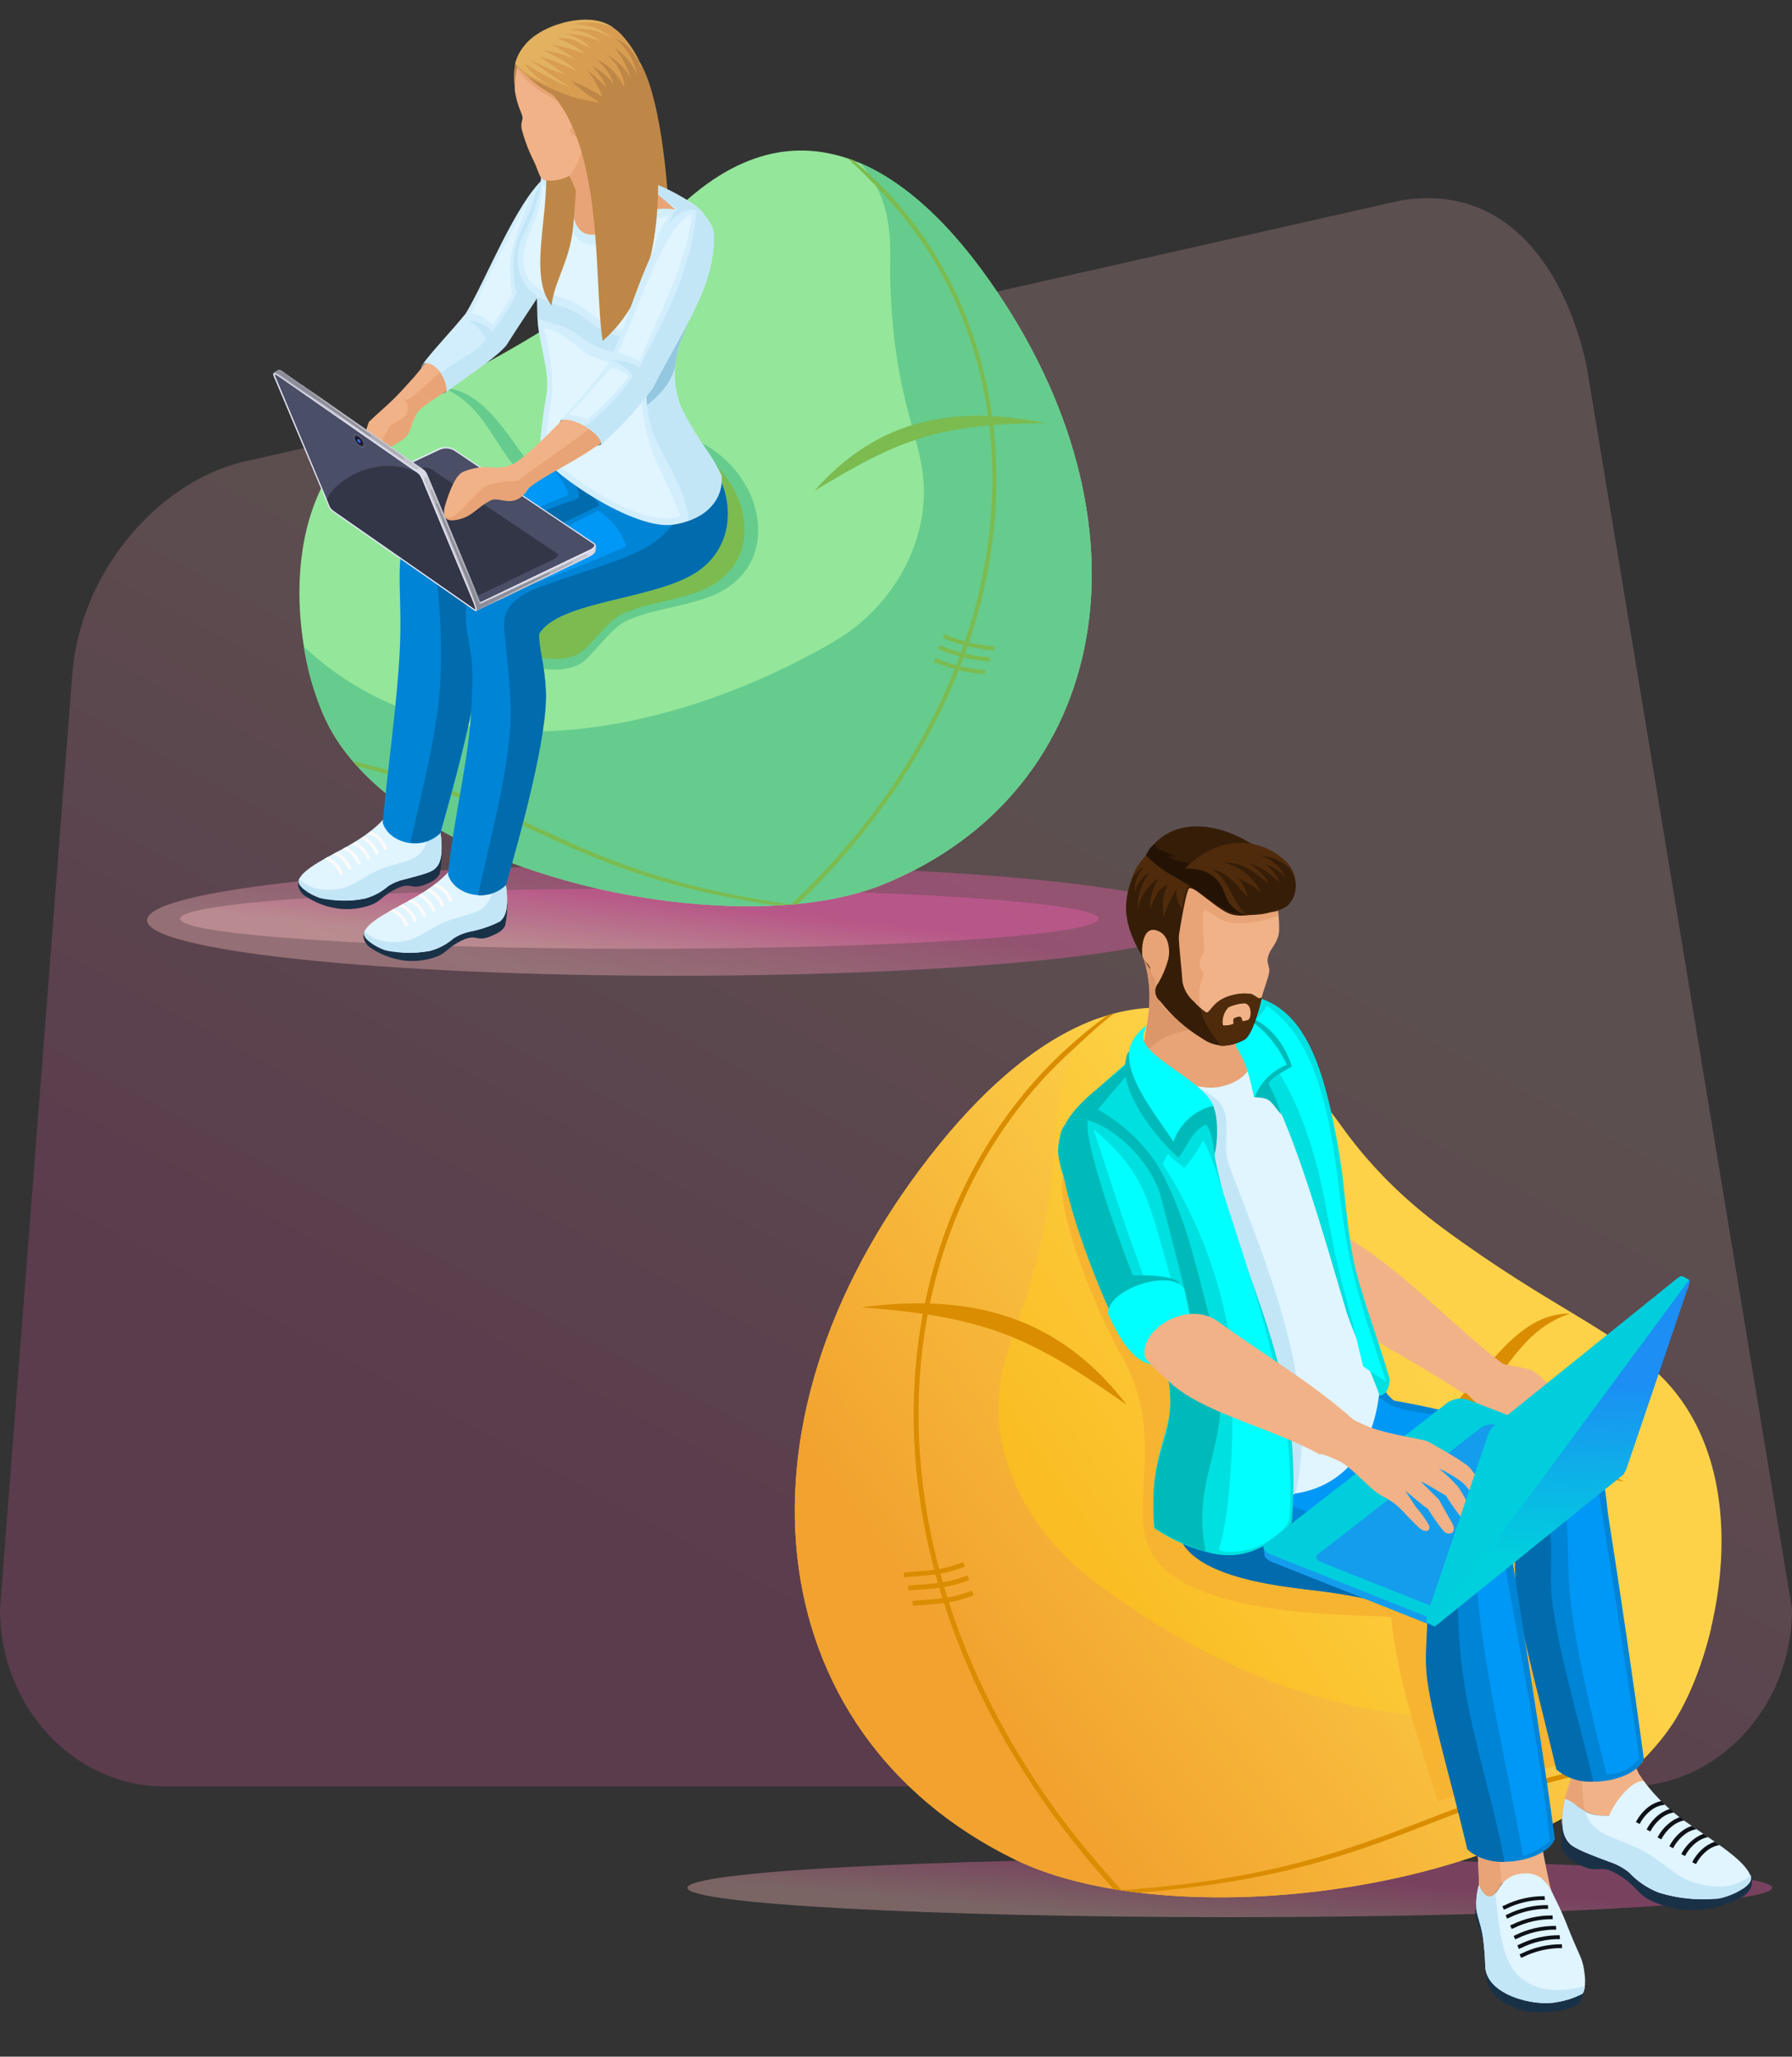 <svg width="597" height="685" viewBox="0 0 597 685" fill="none" xmlns="http://www.w3.org/2000/svg">
<rect x="0" y="0" width="597" height="685" fill="#333333" stroke="none"/>
<path opacity="0.2" fill-rule="evenodd" clip-rule="evenodd" d="M80.844 153.843L466.406 66.825C501.498 60.754 521.487 89.086 528.594 121.97L597 535.968C597 568.44 572.391 595 542.304 595H54.696C24.617 595 0 568.44 0 535.968L23.987 225.683C26.208 191.28 51.971 160.925 80.844 153.843Z" fill="url(#paint0_linear)"/>
<path opacity="0.35" fill-rule="evenodd" clip-rule="evenodd" d="M225 288C322.204 288 401 296.278 401 306.5C401 316.712 322.199 325 225 325C127.796 325 49 316.722 49 306.5C49 296.288 127.796 288 225 288Z" fill="url(#paint1_linear)"/>
<path opacity="0.35" fill-rule="evenodd" clip-rule="evenodd" d="M213 296C297.5 296 366 300.483 366 306C366 311.527 297.5 316 213 316C128.5 316 60 311.517 60 306C60.005 300.473 128.5 296 213 296Z" fill="url(#paint2_linear)"/>
<path opacity="0.35" d="M409.69 638.54C509.482 638.54 590.38 634.166 590.38 628.77C590.38 623.374 509.482 619 409.69 619C309.898 619 229 623.374 229 628.77C229 634.166 309.898 638.54 409.69 638.54Z" fill="url(#paint3_linear)"/>
<path fill-rule="evenodd" clip-rule="evenodd" d="M119.328 145.957C133.37 133.177 152.551 128.008 184.83 107.447C196.531 100.082 206.992 90.912 215.826 80.276C236.965 54.55 257.845 46.872 277.315 51.329C296.337 55.628 314.043 71.432 329.363 93.086C386.684 174.238 370.429 263.487 294.272 294.546C246.154 314.209 138.945 293.013 110.5 243.636C98.765 223.218 90.62 172.086 119.328 145.957Z" fill="#94E69A"/>
<path fill-rule="evenodd" clip-rule="evenodd" d="M286.441 54.268C301.995 60.854 316.507 74.912 329.363 93.087C386.684 174.238 370.428 263.487 294.272 294.546C246.154 314.21 138.945 293.013 110.5 243.636C105.83 234.814 102.696 225.26 101.233 215.386C150.233 261.14 224.783 244.343 277.426 213.954C297.661 202.282 310.335 179.625 307.362 157.382C305.408 142.267 297.413 129.799 296.531 91.773C296.429 82.772 298.308 67.127 286.441 54.268Z" fill="#65CC8E"/>
<path fill-rule="evenodd" clip-rule="evenodd" d="M282.464 52.801C286.54 56.491 290.425 60.386 294.105 64.472C318.277 89.734 331.343 124.69 330.57 162.705C329.796 200.72 315.201 241.899 284.006 279.503C277.567 287.157 270.7 294.441 263.439 301.319C264.227 301.315 265.014 301.258 265.795 301.148C272.598 294.598 279.024 287.667 285.041 280.389C316.458 242.519 331.199 201.07 331.944 162.722C332.69 124.373 319.521 89.055 295.07 63.391C291.67 59.853 288.078 56.504 284.311 53.359L282.464 52.801Z" fill="#7BBB50"/>
<path fill-rule="evenodd" clip-rule="evenodd" d="M263.446 301.217C221.189 295.365 198.939 284.961 177.6 275C158.495 265.53 138.351 258.321 117.575 253.519C117.808 253.841 118.811 255.208 119.086 255.278C139.139 260.008 158.575 267.049 177.005 276.259C197.875 285.984 218.419 295.635 258.658 301.554C259.372 301.552 262.573 301.311 263.446 301.217Z" fill="#7BBB50"/>
<path fill-rule="evenodd" clip-rule="evenodd" d="M348.458 140.937C319.349 135.086 293.252 138.536 271.327 163.47C299.151 146.607 312.138 141.093 348.458 140.937Z" fill="#7BBB50"/>
<path fill-rule="evenodd" clip-rule="evenodd" d="M191.488 167.346C165.192 162.476 167.547 137.181 147.282 129.052C167.63 130.332 173.554 160.522 191.488 167.346Z" fill="#65CC8E"/>
<path fill-rule="evenodd" clip-rule="evenodd" d="M159.857 176.484C153.259 164.468 144.259 156.289 128.915 155.985C143.164 160.775 148.978 163.718 159.857 176.484Z" fill="#300D87"/>
<path fill-rule="evenodd" clip-rule="evenodd" d="M161.014 177.837C152.01 167.467 141.495 161.35 126.441 164.277C141.384 165.98 147.693 167.632 161.014 177.837Z" fill="#300D87"/>
<path fill-rule="evenodd" clip-rule="evenodd" d="M160.88 177.93C156.167 174.849 150.741 173.03 145.122 172.649C139.504 172.267 133.882 173.335 128.795 175.75C139.512 173.926 150.509 174.673 160.88 177.93Z" fill="#300D87"/>
<path fill-rule="evenodd" clip-rule="evenodd" d="M331.33 215.271C325.595 214.869 319.968 213.505 314.685 211.236L314.09 212.495C319.497 214.831 325.259 216.239 331.134 216.659L331.33 215.271Z" fill="#7BBB50"/>
<path fill-rule="evenodd" clip-rule="evenodd" d="M329.782 218.937C324.046 218.538 318.419 217.173 313.137 214.902L312.542 216.161C317.95 218.488 323.713 219.888 329.587 220.3L329.782 218.937Z" fill="#7BBB50"/>
<path fill-rule="evenodd" clip-rule="evenodd" d="M328.295 223.193C322.559 222.796 316.931 221.431 311.65 219.158L311.055 220.417C316.463 222.747 322.226 224.146 328.1 224.556L328.295 223.193Z" fill="#7BBB50"/>
<path fill-rule="evenodd" clip-rule="evenodd" d="M209.629 206.366C204.536 208.568 201.935 212.723 195.632 219.226C184.89 230.319 151.481 215.003 141.508 201.279C133.819 190.692 142.345 172.467 157.391 163.271C178.657 150.294 200.677 137.47 225.865 144.405C248.377 150.598 258.261 174.253 249.281 188.676C240.901 202.121 223.274 200.541 209.629 206.366Z" fill="#65CC8E"/>
<path fill-rule="evenodd" clip-rule="evenodd" d="M208.152 204.1C203.402 206.121 201 209.984 195.141 215.956C185.141 226.259 154.105 212.021 144.83 199.263C137.701 189.427 145.605 172.484 159.589 163.93C179.313 151.893 199.82 139.96 223.231 146.417C244.142 152.17 253.324 174.172 245 187.544C237.194 200.06 220.801 198.691 208.152 204.1Z" fill="#7BBB50"/>
<path fill-rule="evenodd" clip-rule="evenodd" d="M146.523 290.98C145.965 292.048 145.098 292.921 144.034 293.487C136.289 297.598 138.023 293.078 131.778 296.119C127.37 298.368 127.138 299.906 123.989 301.247C120.351 302.646 116.422 303.114 112.557 302.61C108.444 302.031 104.53 300.472 101.145 298.064C99.294 296.435 98.548 293.913 100.265 292.271C103.727 288.939 113.63 288.695 115.092 288.182C119.614 286.884 145.998 274.714 147.161 282.717C147.277 285.487 147.063 288.261 146.523 290.98V290.98Z" fill="#193147"/>
<path fill-rule="evenodd" clip-rule="evenodd" d="M147.141 268.013C146.617 269.485 146.232 271.003 145.992 272.547C145.894 273.992 146.802 276.755 146.998 279.495C147.439 285.003 146.759 287.887 144.685 289.53C143.224 290.781 138.539 291.864 134.594 292.921C132.729 293.335 130.953 294.077 129.349 295.113C127.107 297.072 124.448 298.495 121.575 299.273C118.664 299.885 115.684 300.094 112.716 299.894C108.567 299.513 104.561 298.186 101.004 296.015C99.898 295.048 99.18 293.98 99.55 293.037C100.974 289.337 109.447 285.378 115.301 282.106C122.611 278.016 128.918 273.323 131.622 266.908C136.78 270.876 142.978 272.648 147.141 268.013Z" fill="#E0F5FF"/>
<path fill-rule="evenodd" clip-rule="evenodd" d="M147.109 268.113C146.589 269.55 146.215 271.035 145.992 272.547C145.894 273.993 146.802 276.755 146.998 279.495C147.439 285.003 146.759 287.887 144.685 289.53C143.224 290.781 138.539 291.864 134.594 292.921C132.73 293.335 130.954 294.077 129.349 295.113C127.107 297.072 124.449 298.495 121.575 299.273C116.827 300.173 111.952 300.171 107.204 299.265C105.718 299.011 98.804 296.146 99.605 292.608C102.807 296.113 107.569 296.895 112.901 296.059C118.232 295.224 121.846 291.163 127.742 289.143C133.637 287.123 137.786 286.819 140.253 283.878C142.721 280.937 142.582 276.978 143.942 270.471C145.112 269.853 146.181 269.057 147.109 268.113V268.113Z" fill="#C3E6F7"/>
<path fill-rule="evenodd" clip-rule="evenodd" d="M122.58 277.734C123.783 277.997 124.883 278.602 125.748 279.478C126.762 280.501 127.547 281.726 128.052 283.075L129.021 282.682C128.448 281.192 127.558 279.844 126.411 278.734C125.564 277.891 124.534 277.255 123.403 276.873C123.132 277.109 122.837 277.319 122.543 277.528L122.58 277.734Z" fill="#FFFAF7"/>
<path fill-rule="evenodd" clip-rule="evenodd" d="M120.026 279.319C121.128 279.627 122.132 280.213 122.943 281.02C123.951 282.047 124.736 283.271 125.246 284.617L126.216 284.224C125.643 282.734 124.752 281.386 123.605 280.275C122.906 279.57 122.08 279.004 121.17 278.607L120.026 279.319Z" fill="#FFFAF7"/>
<path fill-rule="evenodd" clip-rule="evenodd" d="M117.306 281.096C118.337 281.43 119.275 282 120.047 282.76C121.062 283.772 121.848 284.99 122.353 286.331L123.32 285.964C122.755 284.47 121.863 283.121 120.709 282.015C120.036 281.357 119.254 280.821 118.396 280.431C118.081 280.563 117.709 280.792 117.306 281.096Z" fill="#FFFAF7"/>
<path fill-rule="evenodd" clip-rule="evenodd" d="M114.107 282.815C115.18 283.136 116.156 283.719 116.947 284.512C117.962 285.523 118.748 286.741 119.252 288.083L120.222 287.69C119.642 286.203 118.752 284.857 117.611 283.741C116.9 283.069 116.073 282.529 115.171 282.149L114.107 282.815Z" fill="#FFFAF7"/>
<path fill-rule="evenodd" clip-rule="evenodd" d="M111.065 284.443C112.106 284.772 113.054 285.343 113.831 286.109C114.846 287.121 115.633 288.339 116.137 289.68L117.104 289.313C116.539 287.819 115.647 286.47 114.494 285.364C113.828 284.721 113.064 284.187 112.231 283.784C111.884 284.015 111.486 284.243 111.065 284.443Z" fill="#FFFAF7"/>
<path fill-rule="evenodd" clip-rule="evenodd" d="M108.074 286.1C109.168 286.408 110.163 286.994 110.965 287.8C111.98 288.811 112.766 290.029 113.27 291.371L114.24 290.978C113.667 289.488 112.776 288.14 111.629 287.029C110.915 286.353 110.091 285.806 109.191 285.411L108.074 286.1Z" fill="#FFFAF7"/>
<path fill-rule="evenodd" clip-rule="evenodd" d="M158.679 187.081C156.286 197.544 159.294 199.405 159.999 212.651C160.765 227.635 151.49 260.639 146.698 277.538C140.396 283.659 129.608 280.811 127.494 274.042C129.048 256.796 132.342 234.189 133.181 216.588C133.955 200.69 132.295 192.117 133.778 183.045C134.564 178.232 134.829 178.454 138.463 174.853C144.971 168.314 163.079 168.066 158.679 187.081Z" fill="#0084D6"/>
<path fill-rule="evenodd" clip-rule="evenodd" d="M207.429 176.481C191.639 183.868 169.709 185.614 157.152 195.666C157.418 191.76 144.049 187.132 135.218 180.977C134.786 177.584 136.423 176.371 141.773 172.25C151.804 164.497 170.14 154.149 180.791 150.77C188.108 148.465 188.861 149.382 189.683 144.775C190.299 139.865 191.743 135.096 193.954 130.669C201.189 136.69 213.267 143.065 218.342 144.123C219.277 147.19 219.917 150.339 220.251 153.528C220.818 158.218 219.883 162.968 217.578 167.093C215.274 171.217 211.721 174.505 207.429 176.481V176.481Z" fill="#0084D6"/>
<path fill-rule="evenodd" clip-rule="evenodd" d="M207.429 176.481C191.953 183.736 170.504 185.54 157.75 195.121C157.965 199.824 159.492 203.597 159.956 212.521C160.722 227.505 151.447 260.509 146.655 277.408C145.346 278.656 143.776 279.597 142.058 280.163C140.341 280.729 138.519 280.907 136.725 280.683C140.645 263.113 145.413 245.065 146.619 228.814C147.258 217.602 146.957 206.357 145.718 195.195C145.548 193.333 145.886 191.459 146.696 189.773C147.506 188.087 148.757 186.652 150.318 185.621C159.534 178.603 183.715 168.856 191.757 166.371C195.584 165.178 188.985 158.054 183.213 149.992C188.149 148.595 188.8 148.767 189.531 144.765C190.014 141.478 190.78 138.24 191.819 135.085L199.603 134.9C205.309 138.873 211.573 141.978 218.19 144.113C219.125 147.18 219.764 150.329 220.099 153.518C220.68 158.192 219.768 162.932 217.492 167.056C215.216 171.181 211.694 174.48 207.429 176.481V176.481Z" fill="#006BAD"/>
<path fill-rule="evenodd" clip-rule="evenodd" d="M168.275 308.358C167.716 309.381 166.86 310.211 165.82 310.739C158.048 314.874 159.809 310.331 153.564 313.372C149.13 315.618 148.922 317.184 145.773 318.524C142.132 319.909 138.206 320.377 134.342 319.888C130.232 319.296 126.321 317.738 122.93 315.342C121.08 313.687 120.334 311.165 122.051 309.523C125.512 306.217 135.415 305.972 136.853 305.433C141.398 304.162 167.758 291.964 168.922 299.968C169.074 302.781 168.857 305.601 168.275 308.358V308.358Z" fill="#193147"/>
<path fill-rule="evenodd" clip-rule="evenodd" d="M168.942 285.419C168.41 286.89 168.017 288.407 167.767 289.951C167.669 291.397 168.603 294.161 168.799 296.901C169.241 302.384 168.56 305.294 166.486 306.936C163.289 308.535 159.884 309.676 156.369 310.326C154.506 310.742 152.73 311.484 151.124 312.518C148.883 314.477 146.224 315.899 143.35 316.678C140.436 317.261 137.459 317.469 134.492 317.299C130.347 316.899 126.344 315.574 122.78 313.42C121.675 312.428 120.956 311.385 121.326 310.442C122.724 306.74 131.223 302.782 137.076 299.511C144.387 295.421 150.694 290.728 153.397 284.312C158.58 288.283 164.783 290.003 168.942 285.419Z" fill="#E0F5FF"/>
<path fill-rule="evenodd" clip-rule="evenodd" d="M168.91 285.519C168.397 286.959 168.014 288.443 167.768 289.952C167.669 291.397 168.603 294.162 168.799 296.901C169.242 302.384 168.56 305.294 166.486 306.936C163.29 308.535 159.884 309.676 156.37 310.326C154.506 310.743 152.73 311.485 151.125 312.518C148.883 314.477 146.224 315.9 143.351 316.678C138.602 317.577 133.727 317.574 128.98 316.67C127.496 316.391 120.554 313.549 121.381 310.013C124.582 313.517 129.345 314.3 134.676 313.464C140.008 312.629 143.621 308.568 149.516 306.573C155.41 304.579 159.56 304.249 162.029 301.283C164.498 298.316 164.331 294.407 165.717 287.876C166.901 287.266 167.979 286.471 168.91 285.519V285.519Z" fill="#C3E6F7"/>
<path fill-rule="evenodd" clip-rule="evenodd" d="M144.355 295.139C145.566 295.401 146.675 296.008 147.549 296.885C148.564 297.897 149.351 299.114 149.855 300.456L150.822 300.088C150.257 298.594 149.365 297.245 148.211 296.14C147.361 295.303 146.333 294.667 145.204 294.279L144.344 294.934L144.355 295.139Z" fill="#FFFAF7"/>
<path fill-rule="evenodd" clip-rule="evenodd" d="M141.827 296.725C142.929 297.033 143.933 297.619 144.744 298.427C145.759 299.438 146.545 300.656 147.049 301.998L148.017 301.63C147.451 300.136 146.559 298.787 145.406 297.682C144.701 296.978 143.878 296.404 142.973 295.988L141.827 296.725Z" fill="#FFFAF7"/>
<path fill-rule="evenodd" clip-rule="evenodd" d="M139.114 298.401C140.15 298.724 141.09 299.295 141.855 300.065C142.87 301.077 143.656 302.295 144.16 303.636L145.13 303.243C144.55 301.757 143.66 300.411 142.519 299.295C141.832 298.654 141.052 298.12 140.206 297.711L139.114 298.401Z" fill="#FFFAF7"/>
<path fill-rule="evenodd" clip-rule="evenodd" d="M135.909 300.196C136.977 300.517 137.952 301.09 138.751 301.867C139.76 302.894 140.544 304.118 141.055 305.464L142.024 305.071C141.451 303.581 140.56 302.233 139.413 301.123C138.695 300.453 137.871 299.906 136.975 299.504L135.909 300.196Z" fill="#FFFAF7"/>
<path fill-rule="evenodd" clip-rule="evenodd" d="M132.866 301.85C133.907 302.178 134.855 302.749 135.632 303.515C136.648 304.527 137.434 305.745 137.938 307.086L138.907 306.694C138.318 305.212 137.429 303.867 136.296 302.745C135.63 302.109 134.865 301.584 134.032 301.19L132.866 301.85Z" fill="#FFFAF7"/>
<path fill-rule="evenodd" clip-rule="evenodd" d="M129.875 303.507C130.981 303.759 132 304.303 132.825 305.083C133.839 306.105 134.624 307.331 135.129 308.679L136.098 308.287C135.523 306.797 134.632 305.45 133.487 304.338C132.774 303.662 131.949 303.115 131.049 302.72L129.875 303.507Z" fill="#FFFAF7"/>
<path fill-rule="evenodd" clip-rule="evenodd" d="M180.439 204.332C178.045 214.82 181.052 216.681 181.759 229.902C182.525 244.886 173.25 277.89 168.46 294.764C162.156 300.91 151.368 298.062 149.254 291.293C150.808 274.047 156.36 252.714 157.074 235.079C157.536 223.772 157.877 223.26 155.835 211.681C155.042 207.927 154.942 204.06 155.54 200.271C156.326 195.457 156.564 195.703 160.225 192.079C166.768 185.771 184.88 185.473 180.439 204.332Z" fill="#0084D6"/>
<path fill-rule="evenodd" clip-rule="evenodd" d="M231.498 190.882C216.732 200.071 183.623 200.216 179.078 212.368C178.885 208.456 166.152 204.966 156.579 199.984C152.206 189.342 192.608 171.856 199.698 168.388C197.836 164.669 186.275 153.691 184.42 150.991C203.081 158.349 222.242 162.479 235.872 153.137C245.364 164.942 245.124 182.354 231.498 190.882Z" fill="#0084D6"/>
<path fill-rule="evenodd" clip-rule="evenodd" d="M231.498 190.882C217.262 199.776 186.095 200.206 179.627 211.029C179.534 216.527 181.33 220.088 181.859 229.934C182.625 244.918 173.35 277.922 168.559 294.796C167.333 295.979 165.871 296.891 164.268 297.472C162.666 298.052 160.959 298.288 159.26 298.165C163.34 279.357 168.649 260.098 169.949 242.834C170.659 232.384 169.082 221.473 167.948 209.293C167.423 203.881 170.225 199.026 179.735 195.57C198.832 188.637 213.342 185.47 220.756 178.355C225.417 173.881 228.011 170.21 227.207 158.408L228.048 156.911C230.861 156.06 233.526 154.78 235.95 153.116C245.364 164.942 245.124 182.354 231.498 190.882Z" fill="#006BAD"/>
<path fill-rule="evenodd" clip-rule="evenodd" d="M199.302 170.094C203.711 172.858 207.026 177.062 208.686 181.994C197.187 186.971 186.679 191.251 174.655 195.327C167.692 197.682 162.676 199.125 160.052 196.5C158.598 195.026 162.446 191.261 167.63 187.715C177.858 181.267 188.431 175.384 199.302 170.094V170.094Z" fill="#0098F6"/>
<path fill-rule="evenodd" clip-rule="evenodd" d="M179.606 152.83C184.225 155.475 187.716 159.718 189.421 164.76C177.922 169.737 166.296 173.967 154.351 178.022C147.387 180.377 142.397 181.822 139.772 179.197C138.293 177.721 142.141 173.956 147.351 170.412C157.747 163.922 168.518 158.051 179.606 152.83V152.83Z" fill="#0098F6"/>
<path fill-rule="evenodd" clip-rule="evenodd" d="M140.307 123.329C140.606 127.554 145.773 132.135 148.255 130.851C148.66 130.642 148.974 130.292 149.137 129.866C150.431 126.208 146.207 118.991 141.48 120.682C140.619 120.981 140.134 122.502 140.307 123.329Z" fill="#809099"/>
<path fill-rule="evenodd" clip-rule="evenodd" d="M155.06 104.584C149.503 111.367 143.922 118.504 138.573 124.842C136.575 127.255 134.538 129.486 132.401 131.685C128.784 135.414 126.154 137.376 122.903 140.595L120.035 149.42L121.035 156.826C121.326 157.732 121.82 158.56 122.481 159.245C123.141 159.931 123.949 160.456 124.844 160.78C128.026 161.2 129.206 161.076 129.591 160.669C131.386 158.243 128.179 154.076 129.385 149.444C132.076 147.333 135.281 146.303 136.565 143.154C137.249 141.024 138.123 138.96 139.175 136.986C142.587 133.651 149.594 129.897 154.242 126.366C158.89 122.834 163.307 119.337 167.964 115.296L155.06 104.584Z" fill="#F1B287"/>
<path fill-rule="evenodd" clip-rule="evenodd" d="M161.092 109.937C153.954 118.6 147.059 123.329 140.235 129.643C139.029 130.878 137.689 131.975 136.241 132.914C135.97 133.039 135.676 133.107 135.377 133.113C135.079 133.119 134.782 133.063 134.506 132.949C136.004 139.039 126.336 142.943 123.131 148.484C123.439 150.975 123.541 153.487 123.436 155.996C123.797 158.186 126.068 158.136 124.954 160.66C126.353 161.114 127.843 161.215 129.291 160.954C131.087 158.528 128.099 154.121 129.305 149.489C131.997 147.379 135.417 146.541 136.526 143.355C137.86 139.47 138.164 137.988 140.067 136.231C143.695 133.089 149.967 129.668 154.239 126.416C158.511 123.165 163.303 119.388 167.96 115.347L161.092 109.937Z" fill="#E8A476"/>
<path fill-rule="evenodd" clip-rule="evenodd" d="M135.827 135.255C136.331 139.469 133.155 139.329 129.661 141.997C129.164 143.27 128.49 144.468 127.661 145.555C127.652 150.192 127.22 152.048 124.941 151.843C124.715 150.298 124.23 147.31 124.167 145.98C125.894 138.938 123.7 140.114 131.306 133.547C131.673 133.204 132.13 132.97 132.623 132.873C133.116 132.775 133.627 132.818 134.098 132.996C134.568 133.173 134.979 133.479 135.285 133.879C135.591 134.278 135.779 134.755 135.827 135.255V135.255Z" fill="#F1B287"/>
<path fill-rule="evenodd" clip-rule="evenodd" d="M155.06 104.584C150.201 110.471 145.024 115.776 141.054 120.959C145.788 120.287 149.05 127.032 148.823 130.38C157.344 123.85 164.293 118.691 167.964 115.296C176.074 102.444 185.754 90.107 189.802 80.776C194.549 69.785 194.981 61.177 191.878 59.972C186.464 57.897 185.717 55.4 181.464 59.112C171.711 67.647 161.889 93.327 155.06 104.584Z" fill="#D2EEFC"/>
<path fill-rule="evenodd" clip-rule="evenodd" d="M146.887 124.363C148.135 126.141 148.809 128.258 148.819 130.431C160.367 122.093 165.406 118.818 168.667 115.064C176.777 102.212 185.652 90.101 189.798 80.827C194.545 69.836 194.977 61.228 191.874 60.023C190.675 59.541 189.424 59.199 188.147 59.006C184.488 57.355 183.918 56.731 181.123 59.624C178.327 62.517 178.128 66.198 176.708 69.847C174.851 74.308 172.135 78.659 171.385 84.443C170.878 88.805 171.103 93.221 172.051 97.509C170.039 102.205 167.293 106.551 163.915 110.384C161.883 108.198 159.093 106.869 156.115 106.669C158.681 108.199 160.714 110.481 161.939 113.206C155.74 119.69 154.318 118.115 146.887 124.363Z" fill="#C3E6F7"/>
<path fill-rule="evenodd" clip-rule="evenodd" d="M176.129 66.368C169.584 79.071 163.069 90.961 157.13 104.113C161.264 105.897 160.783 105.1 164.235 108.291L170.54 98.374C168.559 83.282 171.585 80.379 176.129 66.368Z" fill="#E0F5FF"/>
<path fill-rule="evenodd" clip-rule="evenodd" d="M137.33 126.261C135.727 128.114 134.074 129.939 132.376 131.683C128.759 135.412 126.128 137.374 122.878 140.593L120.01 149.418L121.01 156.825C121.301 157.731 121.795 158.558 122.455 159.244C123.116 159.929 123.924 160.454 124.819 160.778C128.001 161.198 129.181 161.075 129.565 160.667C131.361 158.241 128.153 154.074 129.36 149.442C132.051 147.332 135.256 146.301 136.54 143.152C137.224 141.023 138.098 138.959 139.15 136.985C140.438 135.794 141.816 134.704 143.27 133.723C140.668 131.802 138.619 129.228 137.33 126.261V126.261Z" fill="#F1B287"/>
<path fill-rule="evenodd" clip-rule="evenodd" d="M139.613 130.162C138.585 131.211 137.436 132.133 136.19 132.911C135.919 133.036 135.625 133.104 135.327 133.11C135.028 133.116 134.731 133.06 134.455 132.946C135.953 139.035 126.285 142.939 123.08 148.48C123.388 150.972 123.49 153.484 123.385 155.992C123.746 158.183 126.017 158.133 124.903 160.656C126.302 161.111 127.792 161.212 129.24 160.951C131.036 158.525 128.048 154.118 129.255 149.486C131.946 147.375 135.366 146.538 136.475 143.351C137.809 139.467 138.113 137.984 140.016 136.228C141.047 135.395 142.12 134.618 143.232 133.899C141.857 132.829 140.638 131.571 139.613 130.162V130.162Z" fill="#E8A476"/>
<path fill-rule="evenodd" clip-rule="evenodd" d="M135.827 135.255C136.331 139.469 133.155 139.329 129.661 141.997C129.164 143.27 128.49 144.468 127.661 145.555C127.652 150.192 127.22 152.048 124.941 151.843C124.715 150.298 124.23 147.31 124.167 145.98C125.894 138.938 123.7 140.114 131.306 133.547C131.673 133.204 132.13 132.97 132.623 132.873C133.116 132.775 133.627 132.818 134.098 132.996C134.568 133.173 134.979 133.479 135.285 133.879C135.591 134.278 135.779 134.755 135.827 135.255V135.255Z" fill="#F1B287"/>
<path fill-rule="evenodd" clip-rule="evenodd" d="M196.305 185.383L158.952 203.357C158.341 203.723 158.09 203.299 157.778 202.258L110.204 170.029C109.854 169.19 109.84 168.272 112.28 167.24L146.078 151.318C146.907 150.926 147.818 150.74 148.734 150.776C149.649 150.811 150.543 151.067 151.339 151.522L198.415 181.705L198.306 183.302C198.385 184.021 197.567 184.807 196.305 185.383Z" fill="#ACACB5"/>
<path fill-rule="evenodd" clip-rule="evenodd" d="M196.305 185.383L163.876 201.017C173.06 195.984 181.686 192.034 190.629 187.546C191.077 187.322 190.875 186.926 190.665 187.013C181.8 191.099 172.961 195.187 164.077 199.196L161.049 199.882L160.68 199.678L155.061 198.379L154.224 199.826L110.381 170.067C110.03 169.228 110.016 168.309 112.456 167.278L146.254 151.355C147.083 150.964 147.994 150.778 148.91 150.813C149.826 150.849 150.719 151.105 151.515 151.56L198.591 181.742L198.482 183.34C198.385 184.021 197.567 184.807 196.305 185.383Z" fill="#C4C4CC"/>
<path fill-rule="evenodd" clip-rule="evenodd" d="M196.305 185.383L176.944 194.693L195.423 185.247C195.947 185.028 195.484 184.334 195.22 184.469L175.595 193.557L197.358 180.767C197.358 180.767 198.167 181.611 198.288 181.696L198.18 183.294C198.385 184.021 197.567 184.807 196.305 185.383Z" fill="#D8D8E6"/>
<path fill-rule="evenodd" clip-rule="evenodd" d="M196.427 183.583L159.083 201.43C158.47 201.821 158.221 201.371 157.909 200.331L110.335 168.102C109.985 167.263 109.969 166.37 112.411 165.313L146.209 149.39C147.048 149.021 147.964 148.86 148.878 148.923C149.793 148.985 150.678 149.268 151.459 149.747L198.033 180.94C198.973 181.743 198.083 182.829 196.427 183.583Z" fill="#E8E8F7"/>
<path fill-rule="evenodd" clip-rule="evenodd" d="M197.785 181.229L151.237 150.038C150.496 149.622 149.667 149.389 148.818 149.358C147.969 149.327 147.125 149.498 146.356 149.859L112.559 165.756C111.928 166.044 110.509 166.687 110.577 167.558C110.558 167.675 110.55 167.794 110.553 167.913L158.152 200.144L158.142 200.296C158.131 200.448 158.366 201.126 158.513 201.213L158.69 201.225L196.173 183.209C196.801 182.971 198.598 182.023 197.785 181.229Z" fill="#4A4E67"/>
<path fill-rule="evenodd" clip-rule="evenodd" d="M184.369 186.305L155.947 199.968C155.468 200.267 155.287 199.924 155.06 199.144L112.528 170.34C112.265 169.711 112.236 169.021 114.1 168.205L139.843 156.093C140.48 155.816 141.174 155.697 141.867 155.744C142.56 155.791 143.231 156.003 143.825 156.363L185.597 184.35C186.3 184.882 185.631 185.729 184.369 186.305Z" fill="#333647"/>
<path fill-rule="evenodd" clip-rule="evenodd" d="M91.153 124.17C91.706 123.902 92.141 123.498 92.694 123.23C93.248 122.962 94.067 123.654 95.38 124.584L138.95 154.987C141.967 157.078 141.576 156.465 143 159.874C148.494 173.022 153.987 186.186 159.479 199.367C160.213 201.303 160.552 202.32 160.283 202.531L158.661 203.516L91.153 124.17Z" fill="#ACACB5"/>
<path fill-rule="evenodd" clip-rule="evenodd" d="M160.208 202.5L158.907 203.278C157.819 199.237 156.444 195.277 154.794 191.431C152.171 185.035 149.04 177.866 145.335 168.263C145.123 167.637 145.615 167.518 145.787 167.988C147.708 172.348 150.435 179.082 153.109 185.481C155.758 191.032 158.128 196.712 160.208 202.5V202.5Z" fill="#8D8D99"/>
<path fill-rule="evenodd" clip-rule="evenodd" d="M91.39 124.059C91.784 123.776 92.193 123.515 92.615 123.275C93.965 123.769 95.211 124.51 96.289 125.462C98.113 126.732 100.326 128.284 101.518 129.129C112.222 136.966 112.746 137.129 123.378 144.909C123.886 145.3 123.489 145.528 122.999 145.24C119.973 143.276 109.763 136.034 101.57 130.611C96.332 127.07 92.514 124.008 91.39 124.059Z" fill="#8D8D99"/>
<path fill-rule="evenodd" clip-rule="evenodd" d="M100.543 128.095L139.077 154.996C142.094 157.086 141.703 156.473 143.127 159.883C148.621 173.03 154.114 186.195 159.605 199.376C159.867 200.031 160.059 200.579 160.207 201.022L160.224 200.768C154.664 188.466 149.732 175.926 144.277 163.579C143.912 162.586 143.157 162.815 143.602 164.145C145.763 169.846 158.27 199.158 158.803 202.94L158.77 203.421L95.271 128.807L99.515 129.732C102.951 130.908 128.478 149.358 133.633 152.613C134.809 153.304 135.104 152.713 134.229 152.093C123.497 144.28 112.33 136.871 101.783 128.969C101.141 128.67 100.752 128.389 100.543 128.095Z" fill="#C4C4CC"/>
<path fill-rule="evenodd" clip-rule="evenodd" d="M116.155 139.093L138.95 154.987C141.968 157.078 141.576 156.465 143.001 159.874L156.485 192.055L142.435 159.199C142.069 158.206 140.964 158.717 141.408 160.072L155.066 193.436C161.572 210.186 114.556 141.252 112.919 138.72C122.661 145.344 134.813 153.993 138.166 156.029C139.367 156.723 139.832 155.888 138.978 155.32L116.155 139.093Z" fill="#D8D8E6"/>
<path fill-rule="evenodd" clip-rule="evenodd" d="M141.406 160.836L157.909 200.331C159.242 203.963 159.316 204.376 156.382 202.189L112.128 171.358C109.404 169.44 109.874 169.65 108.581 166.556L91.682 126.499C90.095 123.231 91.538 124.119 93.802 125.675L137.347 156.076C140.373 158.039 140.005 157.454 141.406 160.836Z" fill="#E8E8F7"/>
<path fill-rule="evenodd" clip-rule="evenodd" d="M91.455 124.597C91.6 125.149 91.802 125.684 92.06 126.193V126.193L108.925 166.375C110.152 169.312 109.679 169.152 112.357 170.991L156.685 201.853C157.239 202.28 157.816 202.676 158.414 203.04C158.179 202.158 157.898 201.288 157.571 200.435L141.093 160.942C140.755 159.958 140.296 159.02 139.729 158.148C139.486 157.867 139.202 157.624 138.886 157.428C138.328 157.008 137.742 156.637 137.183 156.242L93.559 125.887C92.895 125.398 92.192 124.967 91.455 124.597V124.597Z" fill="#4A4E67"/>
<path fill-rule="evenodd" clip-rule="evenodd" d="M108.95 166.377C110.177 169.314 109.704 169.154 112.382 170.992L156.685 201.853C157.239 202.28 157.816 202.677 158.414 203.04C158.179 202.158 157.898 201.288 157.572 200.435L141.093 160.942C140.755 159.958 140.296 159.02 139.729 158.148C139.305 157.714 138.825 157.338 138.302 157.032C123.907 151.009 110.544 161.287 108.95 166.377Z" fill="#333647"/>
<path fill-rule="evenodd" clip-rule="evenodd" d="M118.145 144.681C118.821 144.472 120.04 145.293 120.848 146.52C121.657 147.748 121.76 148.85 121.082 149.084C120.403 149.319 119.187 148.472 118.378 147.244C117.57 146.017 117.444 144.862 118.145 144.681Z" fill="#5E6382"/>
<path fill-rule="evenodd" clip-rule="evenodd" d="M118.376 145.028C118.948 144.863 119.97 145.569 120.642 146.557C121.313 147.546 121.426 148.522 120.854 148.687C120.282 148.852 119.258 148.171 118.588 147.157C117.918 146.143 117.804 145.193 118.376 145.028Z" fill="#2D2F3B"/>
<path fill-rule="evenodd" clip-rule="evenodd" d="M118.745 145.588C119.161 145.463 119.868 145.944 120.328 146.664C120.789 147.383 120.873 148.026 120.484 148.126C120.095 148.227 119.361 147.77 118.901 147.051C118.44 146.331 118.356 145.689 118.745 145.588Z" fill="#111421"/>
<path fill-rule="evenodd" clip-rule="evenodd" d="M119.112 146.199C119.34 146.215 119.735 146.394 120.014 146.795C120.292 147.197 120.319 147.555 120.084 147.641C119.849 147.727 119.462 147.42 119.209 147.021C118.956 146.622 118.909 146.185 119.112 146.199Z" fill="#5100FF"/>
<path fill-rule="evenodd" clip-rule="evenodd" d="M119.278 146.363C119.431 146.374 119.71 146.393 119.887 146.787C120.064 147.181 120.081 147.31 119.849 147.345C119.617 147.38 119.426 147.189 119.241 146.921C119.055 146.654 119.123 146.404 119.278 146.363Z" fill="#00FFFF"/>
<path fill-rule="evenodd" clip-rule="evenodd" d="M119.442 146.578C119.442 146.578 119.67 146.593 119.758 146.803C119.846 147.013 119.866 147.091 119.736 147.133C119.605 147.175 119.507 147.117 119.42 146.908C119.332 146.698 119.337 146.622 119.442 146.578Z" fill="#1E00FF"/>
<path fill-rule="evenodd" clip-rule="evenodd" d="M159.261 201.442C159.388 201.451 159.515 201.459 159.677 201.317C167.381 197.815 175.09 194.236 182.795 190.708C183.083 190.601 183.309 191.024 182.759 191.241C175.187 195.058 166.948 198.932 159.175 203.092L159.261 201.442Z" fill="#8D8D99"/>
<path fill-rule="evenodd" clip-rule="evenodd" d="M213.287 20.887C219.522 31.503 222.44 57.181 223.086 76.183C223.086 76.183 195.7 56.97 195.161 56.653C194.333 52.84 193.744 48.979 193.398 45.093L203.755 29.922L213.287 20.887Z" fill="#BE8747"/>
<path fill-rule="evenodd" clip-rule="evenodd" d="M224.082 174.784C211.228 176.459 185.21 158.867 179.672 151.127C180.287 142.073 181.111 137.058 182.064 131.288C183.237 124.156 180.059 116.169 179.19 107.956C178.957 105.392 178.946 100.295 178.861 98.175C178.634 90.642 178.845 86.402 178.837 79.776L178.918 78.584L179.023 77.037L179.07 76.352L179.095 75.972L179.147 75.211L179.197 74.475L179.221 74.12L179.247 73.74L179.276 73.308L179.349 72.243L179.488 70.189L179.511 69.859L179.531 69.555L179.576 68.895L179.597 68.591L179.619 68.261L179.64 67.957L179.661 67.652C179.662 67.449 179.676 67.246 179.702 67.044L179.742 66.46L179.799 65.623L179.835 65.091L179.871 64.558L180.155 60.373L180.172 60.12L180.197 59.764L180.228 59.308L180.259 58.851L180.278 58.572L180.3 58.243L180.374 57.152L180.384 57L180.396 56.822L180.407 56.67L180.417 56.518L180.429 56.34L180.44 56.188L180.45 56.036L180.46 55.884C180.456 55.833 180.46 55.782 180.471 55.732C180.467 55.681 180.47 55.629 180.481 55.58V55.58L180.491 55.427L180.502 55.275C180.502 55.275 180.502 55.275 180.628 55.284L180.639 55.132C180.68 55.143 180.723 55.146 180.766 55.14V55.14L180.926 55.024L181.079 55.034L181.239 54.917L181.392 54.928L181.544 54.938L181.696 54.949L181.874 54.961L182.026 54.971L182.203 54.983L182.572 54.804L182.75 54.816L182.953 54.83L183.13 54.842L183.333 54.856L183.749 54.731L183.952 54.745L184.18 54.761L184.383 54.774L184.612 54.79L185.068 54.821L185.322 54.838L185.55 54.854C185.88 54.876 186.209 54.898 186.564 54.923L189.101 55.095L189.405 55.116L189.735 55.138L190.065 55.16L190.394 55.183L190.724 55.205L191.054 55.228L191.409 55.252L191.561 55.262L195.263 56.278C200.192 57.612 205.051 59.193 209.822 61.013L209.146 60.457C220.573 64.419 232.758 70.343 234.621 78.546C237.073 89.338 226.909 106.917 224.067 117.248C218.316 138.133 231.489 145.653 237.952 160.03C241.783 167.782 232.747 173.64 224.082 174.784Z" fill="#D2EEFC"/>
<path fill-rule="evenodd" clip-rule="evenodd" d="M226.192 115.227C223.917 122.453 224.431 130.27 227.633 137.136C230.087 141.739 232.832 146.181 235.852 150.435C237.57 152.967 239.093 155.625 240.408 158.388C241.142 167.458 233.958 171.939 229.402 173.362C229.282 165.379 221.286 152.172 219.379 148.373C215.049 139.721 215.68 133.801 215.102 126.194C215.002 124.877 214.626 123.596 213.998 122.434C213.37 121.272 212.504 120.255 211.457 119.449C209.11 118.262 206.579 117.478 203.971 117.131C194.965 115.042 192.399 110.434 187.74 108.869C184.776 107.877 182.056 107.03 179.436 106.215C178.238 97.216 181.052 87.673 182.773 78.847C203.529 83.875 209.772 87.255 213.175 84.785C214.865 83.549 215.631 78.276 225.7 69.583C214.41 62.115 200.23 58.935 187.396 55.056L183.006 54.044C185.18 52.052 188.614 52.132 194.142 53.654C203.297 56.162 214.468 59.01 223.533 63.601C226.065 64.882 228.52 66.308 230.887 67.872C233.181 69.357 234.995 71.476 236.11 73.971C237.225 76.466 237.592 79.231 237.168 81.931C236.085 88.552 234.183 95.014 231.504 101.166C229.553 106.257 227.369 111.026 226.192 115.227Z" fill="#C3E6F7"/>
<path fill-rule="evenodd" clip-rule="evenodd" d="M226.191 115.227C225.606 117.293 225.198 119.405 224.972 121.54C224.146 126.58 220.396 131.141 215.55 134.965C215.308 132.145 215.269 129.34 215.021 126.24C214.627 123.637 213.338 121.252 211.377 119.495L231.585 101.095L226.191 115.227Z" fill="#94C7E0"/>
<path fill-rule="evenodd" clip-rule="evenodd" d="M190.066 103.141C193.599 104.4 197.496 108.92 203.082 111.083C205.893 112.148 208.985 112.208 211.836 111.255C214.686 110.302 217.12 108.394 218.726 105.852C219.36 103.054 219.606 100.181 219.459 97.315C218.529 86.627 219.262 80.714 224.177 71.365C220.425 70.116 216.866 68.347 213.603 66.112L187.956 56.19L180.591 59.206C179.579 65.827 177.509 72.242 174.459 78.205C173.316 80.306 172.641 82.628 172.478 85.014C172.316 87.4 172.671 89.793 173.52 92.028C176.36 99.356 183.672 100.872 190.066 103.141Z" fill="#D2EEFC"/>
<path fill-rule="evenodd" clip-rule="evenodd" d="M224.973 69.789C218.914 64.459 213.676 59.797 207.514 57.85C200.031 55.481 191.743 57.084 185.597 57.151C192 60.796 188.221 75.165 195.099 77.824C202.587 80.499 210.784 67.474 224.973 69.789Z" fill="#E8A476"/>
<path fill-rule="evenodd" clip-rule="evenodd" d="M186.967 62.11C188.915 78.448 192.736 87.091 208.463 77.636C212.782 74.706 217.689 72.752 222.84 71.911C213.863 84.042 219.337 94.606 217.521 102.585C216.325 107.804 210.759 111.35 203.881 109.073C199.146 107.503 196.266 102.644 189.363 99.984C182.086 97.197 175.385 96.818 174.465 87.48C173.624 79.244 179.835 74.825 180.728 61.686L186.967 62.11Z" fill="#E0F5FF"/>
<path fill-rule="evenodd" clip-rule="evenodd" d="M181.231 109.42C182.882 115.738 183.826 122.22 184.046 128.747C183.867 135.13 181.939 139.127 181.898 151.355C189.624 158.403 214.095 177.01 226.658 171.748C219.139 152.28 215.553 152.928 213.374 130.994C213.313 128.603 212.762 126.25 211.754 124.081C209.476 120.104 205.051 122.606 195.511 117.881C193.083 116.493 186.867 109.726 181.231 109.42Z" fill="#E0F5FF"/>
<path fill-rule="evenodd" clip-rule="evenodd" d="M183.762 101.795C184.562 93.772 189.868 86.921 190.906 75.781C191.756 67.342 192.171 58.865 192.147 50.384L181.74 53.55C183.418 71.22 175.651 91.408 183.762 101.795Z" fill="#BE8747"/>
<path fill-rule="evenodd" clip-rule="evenodd" d="M212.431 59.738C214.409 68.128 200.455 73.244 194.446 70.543C192.298 63.725 189.318 57.198 185.574 51.11L202.651 41.67L206.954 39.083C205.853 48.92 208.09 52.002 212.431 59.738Z" fill="#E8A476"/>
<path fill-rule="evenodd" clip-rule="evenodd" d="M212.392 59.556C212.408 59.658 212.401 59.762 212.372 59.861C202.87 51.953 194.762 56.524 188.047 55.227L186.834 53.208C186.046 51.677 185.875 51.945 184.861 49.991L202.516 40.285L207.048 37.713C205.841 47.594 208.078 51.798 212.392 59.556Z" fill="#DB9669"/>
<path fill-rule="evenodd" clip-rule="evenodd" d="M180.539 42.715L187.755 37.014L183.134 23.654L175.779 14.516C166.059 22.188 173.88 42.467 180.539 42.715Z" fill="#BE8747"/>
<path fill-rule="evenodd" clip-rule="evenodd" d="M209.506 52.15C216.235 46.492 217.179 31.471 214.045 22.85C212.431 18.6 210.004 14.704 206.9 11.382C202.73 7.124 196.484 5.298 188.147 7.993C185.547 8.759 193.463 8.507 190.724 10.946L200.64 32.259C203.381 42.917 202.704 43.508 209.506 52.15Z" fill="#D89D51"/>
<path fill-rule="evenodd" clip-rule="evenodd" d="M190.663 57.979C200.011 52.779 202.354 47.536 203.538 37.246C207.511 33.898 209.039 31.275 209.224 28.561C209.21 25.27 208.372 22.035 206.788 19.15C205.204 16.266 202.923 13.823 200.154 12.045C197.963 10.612 195.471 9.704 192.871 9.39C190.272 9.076 187.636 9.366 185.167 10.237C174.577 13.467 171.325 20.814 171.506 30.152C171.877 32.646 172.568 35.083 173.562 37.401C174.791 40.312 173.409 39.658 173.736 42.712C174.702 46.533 176.091 50.234 177.879 53.747C179.287 56.645 179.791 59.737 181.4 60.05C184.636 60.485 187.921 59.751 190.663 57.979V57.979Z" fill="#F1B287"/>
<path fill-rule="evenodd" clip-rule="evenodd" d="M190.663 57.979C200.038 52.755 202.354 47.536 203.538 37.246C207.511 33.898 209.039 31.275 209.224 28.561C209.21 25.27 208.372 22.035 206.788 19.15C205.204 16.266 202.923 13.823 200.154 12.045C197.963 10.612 195.471 9.704 192.871 9.39C190.272 9.076 187.636 9.366 185.167 10.237C182.185 11.168 179.47 12.799 177.247 14.993C175.023 17.186 173.357 19.879 172.385 22.848C175.383 28.606 185.103 33.675 188.969 34.906C191.464 35.687 192.18 36.016 192.753 37.711C193.941 41.231 189.763 41.967 189.8 43.676C189.837 45.386 194.338 45.131 193.959 49.972C193.101 52.942 191.783 55.758 190.054 58.319C190.266 58.223 190.47 58.109 190.663 57.979V57.979Z" fill="#E8A476"/>
<path fill-rule="evenodd" clip-rule="evenodd" d="M171.597 21.316C185.759 37.898 203.064 35.965 204.31 40.126C205.288 43.352 210.068 36.007 210.806 32.643C211.739 27.989 211.104 23.158 209 18.903C206.897 14.648 203.444 11.21 199.18 9.125C188.118 3.914 173.777 11.73 171.597 21.316Z" fill="#D89D51"/>
<path fill-rule="evenodd" clip-rule="evenodd" d="M205.393 46.315C213.322 38.369 215.838 28.348 212.451 19.683C212.438 19.886 212.425 20.064 212.538 20.275C210.935 17.618 208.586 13.943 205.379 13.139C208.947 16.161 211.364 20.321 212.223 24.917C210.478 20.594 208.576 18.962 204.625 15.61C207.037 18.718 208.902 22.214 210.14 25.948C208.15 22.589 205.279 19.839 201.839 17.994C203.687 19.412 205.213 21.206 206.317 23.258C207.42 25.309 208.076 27.572 208.241 29.895C206.686 25.789 202.363 20.782 198.894 20.087C201.534 22.128 203.487 24.928 204.489 28.112C202.601 25.525 200.123 23.426 197.261 21.989C199.3 24.052 200.932 26.48 202.075 29.145C199.965 27.193 198.255 25.369 195.619 23.279C197.734 25.995 199.444 29.004 200.694 32.211C197.43 30.131 193.987 28.345 190.406 26.875C193.224 29.816 196.498 32.284 200.102 34.184C200.575 34.725 189.576 33.468 175.897 25.532C185.631 34.908 193.167 33.865 202.142 37.915L203.128 41.779C203.575 43.426 204.345 44.968 205.393 46.315V46.315Z" fill="#BE8747"/>
<path fill-rule="evenodd" clip-rule="evenodd" d="M203.588 30.497C207.362 28.205 208.521 32.896 208.544 35.929C208.555 38.02 206.876 38.364 206.666 39.955C206.625 40.754 206.334 41.52 205.835 42.144C205.335 42.769 204.651 43.221 203.881 43.435C201.298 43.948 202.034 39.87 201.994 38.211C201.153 35.962 201.168 31.988 203.588 30.497Z" fill="#E8A476"/>
<path fill-rule="evenodd" clip-rule="evenodd" d="M203.1 36.554C203.528 34.391 203.424 31.785 206.2 31.439C203.806 32.168 203.773 34.535 203.1 36.554Z" fill="#DB9669"/>
<path fill-rule="evenodd" clip-rule="evenodd" d="M213.454 21.433C216.66 26.747 218.613 41.888 209.753 54.536C209.009 52.727 206.277 48.312 204.9 45.696C213.484 33.36 211.87 37.99 213.454 21.433Z" fill="#BE8747"/>
<path fill-rule="evenodd" clip-rule="evenodd" d="M171.624 21.292C172.679 17.287 175.196 13.822 178.679 11.58C184.803 7.333 197.234 3.999 204.322 9.194C199.978 7.363 195.157 6.991 190.583 8.133C193.022 7.991 195.465 8.332 197.771 9.135C200.078 9.939 202.203 11.191 204.025 12.818C199.718 10.083 194.555 9.034 189.523 9.87C193.367 9.946 197.068 11.34 200.007 13.819C196.202 12.133 192.088 11.255 187.926 11.24C191.339 11.735 194.46 13.439 196.722 16.041C191.78 13.769 191.202 12.532 185.633 12.74C189.046 13.961 192.239 15.727 195.088 17.969C191.368 16.567 187.522 15.52 183.605 14.845C186.496 16.178 189.215 17.86 191.698 19.854C188.218 18.24 184.507 17.18 180.7 16.711C184.926 18.404 188.845 20.779 192.3 23.742C188.257 21.711 184.037 20.052 179.693 18.783C182.945 21.17 185.073 22.486 188.35 24.875C184.071 23.471 179.928 21.68 175.974 19.524C178.787 21.626 187.151 27.52 190.416 29.347C184.972 27.047 179.73 24.295 174.744 21.122C176.859 24.129 179.688 26.563 182.977 28.205C178.744 26.734 174.873 24.378 171.624 21.292V21.292Z" fill="#E2B260"/>
<path fill-rule="evenodd" clip-rule="evenodd" d="M182.819 30.156C201.625 49.27 197.712 94.869 200.774 113.55C218.079 98.495 221.128 73.12 218.427 41.239C218.081 36.96 213.385 31.825 208.486 28.536C207.047 27.598 207.669 30.443 206.332 29.868L203.209 28.585L201.17 33.084L197.178 31.845L199.567 34.173L189.503 32.292L182.819 30.156Z" fill="#BE8747"/>
<path fill-rule="evenodd" clip-rule="evenodd" d="M188.304 139.203C188.063 139.204 187.826 139.254 187.605 139.348C187.385 139.443 187.185 139.58 187.018 139.753C186.816 139.947 186.66 140.184 186.563 140.446C186.466 140.709 186.429 140.99 186.456 141.269C186.639 145.333 198.966 149.916 200.399 147.949C202.276 145.452 192.863 138.85 188.304 139.203Z" fill="#809099"/>
<path fill-rule="evenodd" clip-rule="evenodd" d="M212.085 131.212C212.238 132.734 211.929 134.267 211.2 135.611C203.539 149.36 184.955 155.486 176.254 162.412C171.235 170.276 166.604 164.941 163.456 166.639C159.023 168.885 157.558 171.691 153.328 172.83C147.513 174.397 147.201 171.497 148.612 167.235C150.022 162.974 151.751 158.53 154.081 157.236C157.221 155.86 160.664 155.321 164.074 155.673C166.829 156.03 169.623 155.428 171.987 153.968C178.429 149.539 187.368 139.47 193.157 134.156C196.769 130.859 211.306 125.044 212.085 131.212Z" fill="#F1B287"/>
<path fill-rule="evenodd" clip-rule="evenodd" d="M212.084 131.213C212.237 132.734 211.929 134.267 211.2 135.612C203.539 149.36 184.955 155.487 176.254 162.412C171.235 170.276 166.604 164.942 163.456 166.639C159.023 168.886 157.558 171.691 153.327 172.831C149.9 173.77 148.389 173.132 148.011 171.578L148.514 172.045C150.909 174.297 155.954 166.792 160.693 162.68C163.075 160.625 169.107 160.347 172.484 160.143C180.182 154.475 188.103 148.897 196.065 143.094L207.325 130.762L204.517 128.966C208.551 128.093 211.743 128.361 212.084 131.213Z" fill="#E8A476"/>
<path fill-rule="evenodd" clip-rule="evenodd" d="M202.853 120.827C197.968 127.545 192.623 133.916 186.855 139.895C191.517 138.785 200.322 144.581 200.375 147.922C206.747 142.318 212.489 136.035 217.497 129.185C224.404 115.666 232.101 103.627 235.178 93.975C236.919 89.127 237.827 84.02 237.86 78.869C237.814 77.241 237.377 75.648 236.587 74.225C235.797 72.801 234.677 71.588 233.32 70.687C229.724 68.863 226.656 70.514 224.187 73.099C215.446 82.493 208.655 108.939 202.853 120.827Z" fill="#D2EEFC"/>
<path fill-rule="evenodd" clip-rule="evenodd" d="M194.87 141.942C197.91 143.703 200.367 146.163 200.4 147.924C206.773 142.32 212.514 136.037 217.522 129.187C224.429 115.667 232.126 103.628 235.203 93.976C236.945 89.129 237.852 84.021 237.885 78.87C237.839 77.243 237.402 75.65 236.612 74.226C235.822 72.802 234.702 71.589 233.345 70.688C232.933 70.474 232.501 70.3 232.056 70.168L232.037 70.447C230.14 89.734 222.299 104.642 212.996 122.305C210.259 120.768 207.17 119.97 204.031 119.989C206.481 121.429 208.976 122.211 210.778 125.314C206.423 131.692 201.049 137.309 194.87 141.942V141.942Z" fill="#C3E6F7"/>
<path fill-rule="evenodd" clip-rule="evenodd" d="M230.73 71.3C222.441 73.285 214.301 98.213 205.996 117.32C208.455 118.013 210.81 119.03 213.001 120.344C219.857 103.814 228.034 89.234 230.73 71.3Z" fill="#E0F5FF"/>
<path fill-rule="evenodd" clip-rule="evenodd" d="M209.523 125.407C207.659 123.599 204.448 121.724 203.048 123.209C198.327 128.188 194.265 133.212 189.293 138.149C191.458 138.38 193.589 138.867 195.64 139.599C200.808 135.429 205.468 130.666 209.523 125.407V125.407Z" fill="#E0F5FF"/>
<path fill-rule="evenodd" clip-rule="evenodd" d="M554.443 459.497C539.023 443.436 517.036 435.868 480.938 409.264C468.136 399.832 456.63 388.721 446.865 375.03C424.186 343.278 400.385 332.661 377.249 336.278C354.682 339.796 332.744 356.858 313.09 381.018C239.622 471.337 251.536 576.976 338.114 619.334C392.804 646.098 519.913 629.864 557.023 574.409C572.344 551.471 585.936 492.312 554.443 459.497Z" fill="url(#paint4_linear)"/>
<path fill-rule="evenodd" clip-rule="evenodd" d="M366.349 339.031C347.634 345.512 329.548 360.771 313.079 381.018C239.611 471.337 251.525 576.977 338.103 619.334C376.88 638.309 452.051 635.654 505.754 612.754L506.334 612.507C528.111 603.124 546.308 590.408 557.012 574.409C562.073 566.841 566.95 555.335 570.073 542.125C545.074 568.631 461.286 599.791 364.214 526.447C342.375 509.941 328.597 483.682 333.72 458.004C337.214 440.498 347.535 426.56 351.473 382.178C352.399 371.561 351.448 353.129 366.349 339.031Z" fill="url(#paint5_linear)"/>
<path fill-rule="evenodd" clip-rule="evenodd" d="M301.067 523.706C304.869 523.422 308.054 523.274 311.239 522.829C305.782 502.114 303.659 481.67 304.597 462.127C304.992 453.769 305.955 445.572 307.449 437.584C301.35 436.683 294.61 435.992 286.968 435.436C294.215 434.486 301.276 434.004 308.128 434.115C315.078 400.597 331.51 371.018 355.584 349.043C359.744 345.241 364.349 341.488 368.979 338.154L371.201 337.537C366.633 340.821 360.818 346.475 356.683 350.253C332.918 371.931 316.696 401.104 309.783 434.165C334.856 434.955 357.078 444.016 375.349 467.892C350.263 450.263 335.806 441.992 309.054 437.831C307.572 445.757 306.622 453.905 306.227 462.201C305.301 481.633 307.412 501.966 312.856 522.57C315.362 522.126 317.931 521.447 320.869 520.299L321.449 521.817C318.449 522.977 315.831 523.681 313.276 524.15C313.535 525.101 313.807 526.064 314.079 527.014C316.659 526.57 319.3 525.879 322.325 524.706L322.918 526.224C319.844 527.422 317.165 528.126 314.535 528.595C314.881 529.768 315.239 530.928 315.609 532.101C318.177 531.656 320.794 530.965 323.794 529.805L324.387 531.323C321.35 532.508 318.696 533.212 316.103 533.669C323.51 556.693 335.14 579.915 351.386 602.47C357.806 611.371 365.756 620.901 373.657 629.556C423.508 626.062 450.335 615.692 476.063 605.754C495.865 598.112 515.828 590.396 547.148 585.433L547.407 587.038C516.247 591.976 496.371 599.655 476.656 607.272C451.496 616.988 426.706 626.642 379.188 630.37C378.373 630.284 374.744 629.753 373.682 629.568L373.707 629.593C373.127 629.556 371.966 629.407 370.979 629.198C363.312 620.741 356.349 612.124 350.066 603.408C333.646 580.618 321.93 557.174 314.474 533.916C311.239 534.372 308.004 534.52 304.116 534.817L303.992 533.187C307.72 532.903 310.856 532.767 313.967 532.335C313.597 531.163 313.251 530.002 312.906 528.829C309.708 529.274 306.498 529.422 302.647 529.718L302.523 528.089C306.227 527.817 309.35 527.669 312.449 527.249C312.177 526.298 311.918 525.348 311.659 524.397C308.388 524.866 305.115 525.015 301.19 525.311L301.067 523.706ZM468.384 478.769C499.507 475.164 498.753 445.399 523.099 437.51C499.247 437.387 489.877 472.238 468.384 478.769ZM503.334 493.595C518.296 490.521 526.346 490.571 541.012 493.472C527.864 486.225 514.395 487.707 503.334 493.595ZM503.186 493.46C519.568 482.596 527.074 481.151 544.679 480.361C527.297 475.744 514.519 482.052 503.186 493.46ZM504.618 491.966C518.358 477.904 525.395 474.929 542.432 470.448C524.481 469.584 513.309 478.435 504.618 491.966Z" fill="#DA8D00"/>
<path fill-rule="evenodd" clip-rule="evenodd" d="M463.444 538.578C465.638 560.079 472.805 580.131 479.053 599.995L528.032 585.13L518.518 490.871C518.518 490.871 474.07 475.623 468.818 475.937C463.565 476.251 447.649 444.15 447.649 444.15L432.652 363.579C423.114 353.545 415.584 347.694 403.676 350.709C382.784 355.987 357.943 370.712 353.996 392.367C352.104 402.781 362.743 431.23 372.232 449.083C375.968 455.168 378.651 461.839 380.169 468.816C384.069 489.972 376.928 505.82 383.81 517.557C396.123 538.544 449.239 537.64 463.444 538.578Z" fill="#F7B431"/>
<path fill-rule="evenodd" clip-rule="evenodd" d="M490.588 601.395L511.265 598.099C512.558 609.123 514.477 620.064 517.012 630.869C517.4 632.3 517.664 633.163 518.143 634.589L502.202 641.601L494.46 638.792C492.361 634.585 492.67 631.658 492.694 626.476C492.478 618.082 491.775 609.708 490.588 601.395V601.395Z" fill="#F1B287"/>
<path fill-rule="evenodd" clip-rule="evenodd" d="M490.588 601.396L498 600.196C499.146 610.246 499.83 630.807 502.197 641.511L494.455 638.702C492.355 634.496 492.665 631.568 492.688 626.386C492.471 618.023 491.77 609.679 490.588 601.396V601.396Z" fill="#E8A476"/>
<path fill-rule="evenodd" clip-rule="evenodd" d="M493.058 628.515C491.999 631.712 491.463 635.059 491.47 638.426C492.6 641.342 493.567 644.319 494.366 647.342C494.757 650.348 494.906 653.854 494.97 657.455C495.163 663.715 500.928 667.915 506.964 669.553C511.831 670.898 522.156 670.281 526.22 667.312C527.436 665.015 527.964 662.417 527.742 659.828C526.424 648.425 517.503 637.051 515.119 627.075C514.756 626.613 514.345 626.191 513.892 625.815L500.519 627.13C500.1 627.597 499.744 628.118 499.46 628.678C498.645 630.241 497.135 631.846 496.034 631.67C494.933 631.493 494.033 630.638 493.058 628.515Z" fill="#193147"/>
<path fill-rule="evenodd" clip-rule="evenodd" d="M492.683 627.81C491.919 630.564 491.65 633.432 491.887 636.28C492.459 639.276 493.614 641.873 494.074 645.511C494.466 648.517 494.696 651.352 494.82 654.949C495.148 664.473 511.23 668.45 518.767 666.818C521.675 666.341 524.492 665.416 527.117 664.076C527.88 663.667 528.266 660.493 527.963 657.967C527.328 652.4 526.874 652.912 523.369 644.456C522.162 641.499 521.15 638.772 519.586 635.412C518.577 633.23 517.487 631.205 516.575 629.139L516.394 629.15C515.745 627.634 514.673 626.338 513.307 625.415C511.941 624.492 510.339 623.981 508.691 623.945L506.577 624.071C505.116 624.247 503.715 624.759 502.486 625.569C501.257 626.378 500.233 627.463 499.494 628.736C498.679 630.3 497.169 631.905 496.068 631.728C494.967 631.552 493.808 630.409 492.683 627.81Z" fill="#E0F5FF"/>
<path fill-rule="evenodd" clip-rule="evenodd" d="M492.683 627.811C491.92 630.565 491.65 633.432 491.887 636.281C492.46 639.276 493.615 641.873 494.075 645.512C494.467 648.518 494.697 651.352 494.821 654.95C495.148 664.474 511.231 668.45 518.768 666.818C521.676 666.341 524.492 665.416 527.117 664.077C527.527 663.84 527.83 662.822 527.964 661.512C521.1 663.255 513.562 663.857 507.384 659.349C502.76 655.99 500.769 650.05 499.55 641.821C499.113 638.575 498.54 634.55 498.118 630.546C497.876 630.867 497.567 631.131 497.212 631.32C496.857 631.509 496.464 631.617 496.063 631.638C494.995 631.52 493.808 630.41 492.683 627.811Z" fill="#C3E6F7"/>
<path fill-rule="evenodd" clip-rule="evenodd" d="M500.498 634.887L501.15 634.636C505.323 632.552 509.935 631.497 514.599 631.56L514.673 632.798C510.164 632.752 505.709 633.776 501.673 635.786L500.991 636.039L500.498 634.887Z" fill="#0E1117"/>
<path fill-rule="evenodd" clip-rule="evenodd" d="M501.585 637.852L502.236 637.601C506.415 635.531 511.023 634.477 515.686 634.525L515.76 635.763C511.241 635.717 506.776 636.742 502.73 638.753L502.08 639.034L501.585 637.852Z" fill="#0E1117"/>
<path fill-rule="evenodd" clip-rule="evenodd" d="M503.094 641.306L503.744 641.025C507.935 638.961 512.554 637.916 517.225 637.977L517.299 639.215C512.781 639.17 508.316 640.195 504.269 642.206L503.617 642.457L503.094 641.306Z" fill="#0E1117"/>
<path fill-rule="evenodd" clip-rule="evenodd" d="M504.271 644.78L504.921 644.499C509.102 642.438 513.711 641.394 518.372 641.453L518.446 642.691C513.927 642.646 509.462 643.67 505.416 645.681L504.764 645.932L504.271 644.78Z" fill="#0E1117"/>
<path fill-rule="evenodd" clip-rule="evenodd" d="M505.517 647.887L506.169 647.636C510.347 645.566 514.955 644.512 519.618 644.56L519.696 645.858C515.177 645.811 510.711 646.836 506.665 648.849L505.985 649.132L505.517 647.887Z" fill="#0E1117"/>
<path fill-rule="evenodd" clip-rule="evenodd" d="M506.242 650.903L506.894 650.652C511.072 648.582 515.68 647.528 520.343 647.576L520.419 648.844C515.9 648.799 511.435 649.823 507.389 651.834L506.737 652.085L506.242 650.903Z" fill="#0E1117"/>
<path fill-rule="evenodd" clip-rule="evenodd" d="M519.878 580.497C521.993 583.518 523.251 587.055 523.52 590.732C523.637 592.694 521.822 596.287 521.042 599.969C519.664 607.323 520.148 611.353 522.7 614.018C524.512 615.94 530.639 618.088 535.848 620.079C538.255 620.85 540.502 622.05 542.482 623.621C545.231 626.594 548.622 628.899 552.398 630.36C556.239 631.585 560.224 632.304 564.251 632.499C569.909 632.562 575.51 631.357 580.643 628.974C582.268 627.786 583.523 626.469 583.049 625.134C581.678 619.945 570.771 613.356 563.37 608.133C556.33 603.659 550.365 597.684 545.903 590.636C544.951 588.905 538.627 570.287 538.091 568.411C531.765 572.042 525.682 576.08 519.878 580.497V580.497Z" fill="#F1B287"/>
<path fill-rule="evenodd" clip-rule="evenodd" d="M522.759 584.596C523.244 586.566 523.537 588.578 523.633 590.603C523.75 592.566 521.935 596.158 521.155 599.841C519.777 607.194 520.261 611.225 522.813 613.89C524.625 615.811 530.752 617.96 535.961 619.951C538.368 620.722 540.616 621.922 542.596 623.493C545.344 626.465 548.736 628.77 552.512 630.231C558.83 632.2 565.465 632.945 572.063 632.425C574.116 632.303 583.994 629.288 583.286 624.544C578.481 628.8 571.928 629.161 564.84 627.161C557.753 625.161 553.49 619.236 545.824 615.665C538.157 612.094 532.584 611.094 529.686 606.723C526.789 602.352 527.566 597.094 526.664 588.089C525.194 587.127 523.878 585.95 522.759 584.596V584.596Z" fill="#E8A476"/>
<path fill-rule="evenodd" clip-rule="evenodd" d="M520.306 615.526C520.912 617.034 521.948 618.331 523.286 619.256C533.17 625.966 531.456 619.585 539.45 624.591C545.117 628.16 545.155 630.309 549.234 632.671C553.986 635.089 559.262 636.293 564.592 636.176C570.229 635.979 575.736 634.434 580.653 631.671C583.565 629.709 584.762 626.426 582.677 623.976C578.5 618.984 565.155 617.207 563.261 616.441C559.876 615.068 547.294 607.822 536.667 603.883L536.35 604.659C534.38 604.927 532.375 604.771 530.47 604.2C528.565 603.63 526.804 602.658 525.306 601.351C524.316 601.256 523.323 601.505 522.495 602.057C521.667 602.609 521.054 603.429 520.761 604.38C520.167 608.064 520.015 611.805 520.306 615.526Z" fill="#193147"/>
<path fill-rule="evenodd" clip-rule="evenodd" d="M521.391 599.221L521.254 599.956C519.875 607.31 520.359 611.34 522.912 614.005C524.723 615.927 530.85 618.075 536.059 620.066C538.466 620.837 540.714 622.037 542.694 623.608C545.442 626.581 548.834 628.886 552.61 630.347C556.451 631.572 560.435 632.291 564.462 632.486C570.121 632.549 575.721 631.345 580.854 628.961C582.48 627.773 583.734 626.456 583.26 625.121C581.89 619.932 570.983 613.343 563.581 608.12C557.4 604.103 551.97 599.034 547.537 593.143C543.586 592.925 537.699 600.366 536.11 604.703C526.904 605.284 525.921 600.495 521.391 599.221Z" fill="#E0F5FF"/>
<path fill-rule="evenodd" clip-rule="evenodd" d="M521.391 599.221L521.253 599.956C519.875 607.31 520.358 611.341 522.911 614.006C524.723 615.927 530.85 618.075 536.059 620.067C538.466 620.837 540.713 622.037 542.693 623.608C545.442 626.581 548.833 628.886 552.609 630.347C558.904 632.265 565.505 632.97 572.063 632.426C574.116 632.303 583.994 629.289 583.286 624.544C578.481 628.8 571.928 629.162 564.84 627.162C557.753 625.162 553.49 619.236 545.824 615.665C538.157 612.094 532.584 611.095 529.686 606.723C528.975 605.668 528.445 604.502 528.117 603.272C525.46 601.916 524.041 599.971 521.391 599.221Z" fill="#C3E6F7"/>
<path fill-rule="evenodd" clip-rule="evenodd" d="M554.498 601.12C552.83 601.31 551.251 601.972 549.946 603.028C548.403 604.241 547.141 605.774 546.246 607.521L544.995 606.869C545.997 604.943 547.392 603.249 549.091 601.898C550.367 600.907 551.846 600.208 553.422 599.851L554.481 600.848L554.498 601.12Z" fill="#0E1117"/>
<path fill-rule="evenodd" clip-rule="evenodd" d="M557.709 603.654C556.173 603.892 554.727 604.532 553.518 605.511C551.982 606.731 550.721 608.262 549.818 610.004L548.567 609.351C549.551 607.422 550.951 605.735 552.665 604.41C553.762 603.553 555.007 602.904 556.337 602.494L557.709 603.654Z" fill="#0E1117"/>
<path fill-rule="evenodd" clip-rule="evenodd" d="M561.109 606.299C559.675 606.595 558.332 607.225 557.189 608.139C555.636 609.351 554.364 610.884 553.459 612.634L552.208 611.981C553.202 610.05 554.612 608.361 556.336 607.039C557.34 606.244 558.47 605.623 559.68 605.203L561.109 606.299Z" fill="#0E1117"/>
<path fill-rule="evenodd" clip-rule="evenodd" d="M565.192 609.236C563.7 609.494 562.298 610.131 561.122 611.085C559.562 612.289 558.288 613.824 557.392 615.58L556.141 614.927C557.143 613.001 558.538 611.308 560.236 609.956C561.259 609.16 562.411 608.548 563.643 608.147L565.192 609.236Z" fill="#0E1117"/>
<path fill-rule="evenodd" clip-rule="evenodd" d="M569.045 611.853C567.603 612.15 566.25 612.78 565.096 613.695C563.543 614.907 562.27 616.44 561.365 618.19L560.114 617.538C561.109 615.606 562.518 613.918 564.242 612.595C565.224 611.824 566.323 611.216 567.497 610.794L569.045 611.853Z" fill="#0E1117"/>
<path fill-rule="evenodd" clip-rule="evenodd" d="M572.841 614.535C571.327 614.783 569.903 615.422 568.711 616.388C567.168 617.601 565.905 619.134 565.01 620.881L563.759 620.228C564.752 618.296 566.149 616.601 567.855 615.257C568.893 614.462 570.053 613.84 571.29 613.416L572.841 614.535Z" fill="#0E1117"/>
<path fill-rule="evenodd" clip-rule="evenodd" d="M513.408 517.383C488.406 502.063 456.41 508.097 438.561 501.438C425.546 496.581 419.233 496.898 423.519 480.403L459.244 458.211C459.905 461.509 461.739 464.456 464.406 466.506C484.996 470.034 505.088 476.024 524.248 484.348C527.339 485.375 532.714 488.629 533.474 492.219C534.493 497.096 524.691 513.043 513.408 517.383Z" fill="#0084D6"/>
<path fill-rule="evenodd" clip-rule="evenodd" d="M513.408 517.383C488.406 502.063 456.411 508.097 438.562 501.438C425.547 496.581 419.234 496.898 423.519 480.403L436.745 472.068C439.54 475.749 446.072 479.085 449.833 481.193C453.063 483.031 456.472 484.533 460.008 485.674C468.724 488.546 491.22 494.897 506.465 498.045C512.601 499.314 514.247 501.518 515.139 504.282C516.274 507.927 516.849 511.724 516.843 515.542C515.749 516.247 514.601 516.863 513.408 517.383V517.383Z" fill="#006BAD"/>
<path fill-rule="evenodd" clip-rule="evenodd" d="M535.759 504.594C539.98 531.609 543.959 558.638 547.647 585.866C545.038 592.899 526.645 596.907 518.618 589.328C512.868 565.102 507.522 546.123 505.589 532.544C503.978 521.31 505.551 514.187 504.895 504.228C506.914 492.383 523.12 484.749 530.44 488.098C535.033 490.429 535.021 499.852 535.759 504.594Z" fill="#0084D6"/>
<path fill-rule="evenodd" clip-rule="evenodd" d="M530.86 593.413C526.372 593.662 521.956 592.206 518.498 589.335C512.747 565.109 507.401 546.129 505.468 532.551C503.857 521.316 505.431 514.193 504.775 504.235C505.154 502.1 505.959 500.063 507.144 498.246C512.673 499.521 514.196 501.672 515.051 504.317C518.098 513.739 515.952 522.441 516.943 531.926C518.855 549.201 526.122 573.458 530.86 593.413Z" fill="#006BAD"/>
<path fill-rule="evenodd" clip-rule="evenodd" d="M483.029 542.861C468.974 534.279 450.333 531.091 435.142 529.364C417.512 527.388 384.421 520.672 397.436 496.141C399.783 491.153 402.615 486.407 405.89 481.972L438.77 474.522C439.815 478.823 455.625 483.3 456.363 488.043C456.364 489.268 455.93 490.453 455.139 491.388C452.971 493.639 457.796 495.289 459.967 496.129C469.273 499.753 484.491 505.994 493.93 509.822C497.046 511.272 502.469 514.311 503.17 517.419C504.217 522.265 494.313 538.52 483.029 542.861Z" fill="#0084D6"/>
<path fill-rule="evenodd" clip-rule="evenodd" d="M483.029 542.861C468.974 534.279 450.333 531.091 435.142 529.364C423.583 528.085 403.324 525.207 395.414 516.045C391.316 511.352 391.479 504.95 395.997 496.409C398.861 491.313 402.172 486.482 405.889 481.972L409.829 482.494L406.959 497.329C424.208 504.598 451.861 514.094 473.074 522.794C479.292 525.451 482.926 526.446 484.488 530.261C485.545 533.902 486.037 537.684 485.946 541.474C485.014 542.017 484.038 542.48 483.029 542.861V542.861Z" fill="#006BAD"/>
<path fill-rule="evenodd" clip-rule="evenodd" d="M503.761 519.202C508.652 550.327 513.775 581.286 518.005 612.512C515.396 619.545 497.005 623.583 488.946 615.976C483.197 591.779 477.601 573.694 475.674 560.206C474.033 548.973 476.866 540.624 474.733 530.784C477.244 516.031 501.779 507.838 503.761 519.202Z" fill="#0084D6"/>
<path fill-rule="evenodd" clip-rule="evenodd" d="M501.219 620.089C496.726 620.336 492.307 618.868 488.855 615.981C483.106 591.785 477.511 573.699 475.583 560.211C473.942 548.978 476.775 540.629 474.642 530.789C475.098 528.558 476.002 526.442 477.3 524.571C480.999 526.137 483.319 527.453 484.484 530.201C486.434 534.962 485.206 542.276 487.316 557.298C490.035 577.949 497.363 599.173 501.219 620.089Z" fill="#006BAD"/>
<path fill-rule="evenodd" clip-rule="evenodd" d="M440.931 478.24L418.925 497.31C444.157 506.344 460.931 514.794 485.856 521.726C491.677 523.317 503.492 518.248 493.985 513.272C481.195 506.614 466.863 502.018 452.658 494.99C449.724 493.56 455.856 491.224 453.842 487.436C452.373 484.646 442.953 478.604 440.931 478.24Z" fill="#0098F6"/>
<path fill-rule="evenodd" clip-rule="evenodd" d="M500.93 518.978C499.919 520.636 498.586 522.076 497.009 523.211C495.433 524.346 493.645 525.153 491.751 525.586C493.978 556.234 502.127 587.649 507.378 618.207C510.722 617.172 513.794 615.405 516.37 613.034C512.559 580.724 506.592 550.845 500.93 518.978Z" fill="#0098F6"/>
<path fill-rule="evenodd" clip-rule="evenodd" d="M459.895 465.534C456.298 469.283 452.389 472.72 448.209 475.806C451.905 478.52 456.034 480.588 460.42 481.923C478.73 487.675 497.497 493.976 515.233 496.218C517.11 496.391 519.002 496.138 520.768 495.476C522.533 494.815 524.126 493.762 525.426 492.397C527.161 490.506 528.194 488.02 524.541 486.209C513.945 481.047 502.905 476.85 491.556 473.669C484.779 471.802 474.027 470.839 467.061 469.347C464.365 468.764 461.884 467.444 459.895 465.534Z" fill="#0098F6"/>
<path fill-rule="evenodd" clip-rule="evenodd" d="M532.221 494.051C529.596 497.78 525.663 500.384 521.205 501.344C522.766 509.219 522.035 518.776 522.907 529.812C524.443 547.898 530.352 571.237 535.198 590.973C537.306 590.998 539.391 590.537 541.291 589.624C543.192 588.712 544.856 587.373 546.154 585.713C541.727 554.742 536.918 524.975 532.221 494.051Z" fill="#0098F6"/>
<path fill-rule="evenodd" clip-rule="evenodd" d="M433.911 431.761C453.815 444.932 466.692 450.524 487.624 464.148C495.838 461.173 499.455 459.351 501.362 454.753C484.342 442.198 465.245 420.738 446.075 410.736L433.911 431.761Z" fill="#F1B287"/>
<path fill-rule="evenodd" clip-rule="evenodd" d="M498.322 453.571C503.613 455.406 507.931 455.178 510.621 456.593C513.312 458.007 516.477 462.302 521.355 465.343C517.965 469.454 512.842 462.822 510.161 462.074C507.481 461.325 506.256 463.64 504.133 462.586C500.913 460.93 496.921 456.988 498.322 453.571Z" fill="#F1B287"/>
<path fill-rule="evenodd" clip-rule="evenodd" d="M512.701 464.013C518.82 465.01 519.343 463.616 519.13 465.628C518.847 468.493 511.755 477.066 504.778 478.938C502.701 478.786 500.647 478.411 498.651 477.82C496.978 477.193 497.325 476.414 498.911 474.562L505.842 466.331C506.545 465.217 507.611 464.378 508.86 463.955C510.109 463.533 511.465 463.553 512.701 464.013V464.013Z" fill="#F1B287"/>
<path fill-rule="evenodd" clip-rule="evenodd" d="M493.848 451.203C496.303 452.843 499.018 454.054 501.879 454.783C508.604 457.002 514.517 461.173 518.865 466.764C519.724 467.955 509.362 476.573 502.194 477.274C501.831 477.296 501.653 476.852 501.428 476.623L497.218 472.603L485.89 461.495L493.848 451.203Z" fill="#F1B287"/>
<path fill-rule="evenodd" clip-rule="evenodd" d="M381.142 352.843C357.916 386.982 422.885 375.039 441.342 421.259C433.622 393.484 448.05 345.965 412.001 345.514L381.142 352.843Z" fill="#E8A476"/>
<path fill-rule="evenodd" clip-rule="evenodd" d="M459.972 457.712C458.639 500.783 424.292 504.987 399.548 489.925C394.689 428.926 330.716 384.549 381.769 351.17C386.559 359.336 399.433 363.353 406.29 362.004C415.094 360.266 419.698 354.174 415.468 347.277C415.066 346.634 418.394 351.616 418.501 350.882C427.049 358.551 432.691 369.302 437.081 383.946C439.577 392.764 459.981 457.348 459.972 457.712Z" fill="#E0F5FF"/>
<path fill-rule="evenodd" clip-rule="evenodd" d="M412.443 331.128C433.941 332.448 440.844 353.152 446.197 384.401C448.067 395.408 448.245 405.486 450.78 418.998C452.695 429.245 459.003 445.561 463.012 459.409C462.809 462.088 462.09 464.251 459.645 464.913C457.789 459.207 450.325 442.808 448.508 436.736C440.914 411.075 433.227 383.843 424.157 364.905C421.078 358.515 418.77 360.44 412.288 347.285C412.401 346.642 412.542 345.967 412.651 345.264C412.771 344.125 412.794 342.979 412.719 341.836L412.696 341.444L412.672 341.051L412.649 340.659L412.622 340.206L412.597 339.783L412.569 339.331L412.541 338.848L412.524 338.576L412.513 338.395L412.499 338.153L412.488 337.972L412.472 337.701L412.441 337.187L412.411 336.674L412.38 336.161L412.349 335.648L412.3 334.833L412.261 334.168L412.245 333.897L412.228 333.625L412.212 333.353L412.198 333.112L412.165 332.568L412.147 332.267L412.134 332.055L412.125 331.904L412.115 331.723L412.08 331.15L412.443 331.128Z" fill="#00E0E0"/>
<path fill-rule="evenodd" clip-rule="evenodd" d="M431.683 497.365C420.542 504.091 403.941 489.42 399.548 489.925C394.454 426.001 317.655 387.026 383.704 352.629C387.397 356.62 403.148 363.161 406.269 367.216C410.963 373.267 406.728 380.974 409.495 388.231C422.485 422.568 439.527 461.843 431.683 497.365Z" fill="#C3E6F7"/>
<path fill-rule="evenodd" clip-rule="evenodd" d="M364.166 363.826C367.541 360.988 374.289 354.768 381.671 348.509C377.354 356.372 391.234 356.451 402.97 373.351C404.693 375.824 403.707 380.609 405.02 386.862C413.536 427.95 434.55 454.112 430.385 507.077C422.269 516.257 413.366 519.365 404.163 517.461C397.115 515.913 390.431 513.021 384.477 508.943C382.443 481.01 392.048 477.982 389.447 460.838C387.082 445.104 356.86 407.829 352.813 386.257C351.028 376.669 357.908 369.108 364.166 363.826Z" fill="#00E0E0"/>
<path fill-rule="evenodd" clip-rule="evenodd" d="M413.326 344.375C426.955 351.407 436.896 376.292 441.26 399.632C447.58 433.368 446.901 424.047 454.086 455.035C456.089 456.612 459.069 458.312 461.852 460.266C452.444 431.623 449.406 423.382 446 395.289C443.107 371.225 438.31 345.729 421.942 334.953C421.149 337.909 414.987 341.761 413.326 344.375Z" fill="#00FFFF"/>
<path fill-rule="evenodd" clip-rule="evenodd" d="M364.166 363.826L381.27 349.412C379.306 354.559 372.631 360.987 365.783 369.576C373.475 373.841 380.06 379.849 385.009 387.12C394.73 402.747 398.947 424.127 403.06 439.211C414.343 480.467 395.97 487.837 401.638 516.764C395.633 514.954 389.908 512.319 384.628 508.935C382.236 482.114 392.006 480.318 389.508 460.835C387.504 445.049 356.921 407.825 352.874 386.254C351.028 376.669 357.908 369.108 364.166 363.826Z" fill="#00BABA"/>
<path fill-rule="evenodd" clip-rule="evenodd" d="M389.203 384.294C388.387 385.335 387.78 386.523 387.413 387.794C397.768 403.859 405.004 421.732 408.741 440.477C411.793 455.049 411.348 501.308 405.967 516.202C413.231 519.131 428.883 512.348 429.556 505.37C432.564 469.531 416.48 425.502 408.973 401.805C407.043 395.861 403.729 384.516 400.783 379.845C399.083 383.164 396.967 386.253 394.486 389.037C393.22 387.629 390.727 386.475 389.203 384.294Z" fill="#00FFFF"/>
<path fill-rule="evenodd" clip-rule="evenodd" d="M353.039 381.427C353.48 396.398 363.385 423.224 371.373 440.288C375.434 448.922 379.213 455.361 387.068 454.498C394.924 453.634 397.656 444.594 396.205 437.046C394.516 428.058 391.551 417.48 386.876 399.097C381.892 379.581 352.48 361.435 353.039 381.427Z" fill="#00E0E0"/>
<path fill-rule="evenodd" clip-rule="evenodd" d="M364.292 376.058C371.229 397.335 376.937 415.263 385.24 436.065L391.842 431.974C382.456 400.148 382.744 391.799 364.292 376.058Z" fill="#00FFFF"/>
<path fill-rule="evenodd" clip-rule="evenodd" d="M353.039 381.427C353.48 396.397 363.385 423.224 371.374 440.288C376.703 433.479 384.38 428.904 392.905 427.457C391.768 425.162 382.999 424.444 377.42 424.869C370.083 406.039 361.844 381.234 362.276 374.27C362.308 373.921 362.358 373.575 362.426 373.231C357.033 371.706 352.824 373.775 353.039 381.427Z" fill="#00BABA"/>
<path fill-rule="evenodd" clip-rule="evenodd" d="M369.123 437.604C373.183 446.238 378.005 455.433 387.081 454.708C394.552 453.989 397.668 444.804 396.217 437.256C395.765 434.769 395.186 432.168 394.499 429.3C390.389 422.366 368.804 429.231 369.123 437.604Z" fill="#00FFFF"/>
<path fill-rule="evenodd" clip-rule="evenodd" d="M381.517 452.345C383.787 455.054 386.31 457.541 389.05 459.772C400.153 470.651 423.086 475.188 439.884 484.545C442.504 477.692 446.849 473.343 451.326 473.226C436.636 460.108 421.367 451.508 405.972 440.279C395.6 432.507 378.97 443.196 381.517 452.345Z" fill="#F1B287"/>
<path fill-rule="evenodd" clip-rule="evenodd" d="M413.449 351.518C415.607 353.661 416.468 359.942 417.856 365.433C423.357 365.71 422.757 366.322 426.903 371.315C425.792 367.681 424.324 364.166 422.519 360.822C425.086 357.639 426.957 357.527 430.388 355.11C426.685 343.849 418.937 338.92 413.396 337.949C411.35 345.281 411.351 344.797 413.449 351.518Z" fill="#00BABA"/>
<path fill-rule="evenodd" clip-rule="evenodd" d="M410.768 347.193C414.792 352.679 415.943 357.245 417.921 365.489C418.89 363.046 420.344 360.824 422.195 358.959C424.047 357.093 426.257 355.622 428.693 354.635C425.203 346.936 418.345 339.651 413.292 338.741C412.152 341.461 411.306 344.294 410.768 347.193V347.193Z" fill="#00FFFF"/>
<path fill-rule="evenodd" clip-rule="evenodd" d="M380.705 349.597C381.79 360.136 409.708 366.465 413.66 356.049C412.701 354.134 412.066 352.074 411.781 349.951C411.636 347.365 411.807 344.771 412.288 342.225C412.722 338.836 411.682 332.082 411.972 324.278L385.419 316.959L379.626 314.821C384.678 328.879 383.092 336.306 380.705 349.597Z" fill="#E8A476"/>
<path fill-rule="evenodd" clip-rule="evenodd" d="M380.705 349.597C380.747 350.133 380.881 350.658 381.101 351.149C391.119 339.825 399.549 345.532 412.316 338.134C411.958 333.524 411.843 328.9 411.972 324.278L385.419 316.959L379.626 314.821C384.678 328.879 383.092 336.306 380.705 349.597Z" fill="#DB9669"/>
<path fill-rule="evenodd" clip-rule="evenodd" d="M401.538 344.838C398.714 342.704 391.849 339.358 389.357 337.204C383.868 332.564 385.203 326 384.143 317.399C379.012 313.161 377.427 309.954 377.187 306.454C377.166 302.247 378.197 298.101 380.187 294.394C382.178 290.688 385.063 287.538 388.582 285.231C391.373 283.372 394.554 282.179 397.88 281.744C401.205 281.309 404.586 281.643 407.761 282.721C421.331 286.727 426.282 297.58 426.15 309.555C426.144 310.606 425.939 311.646 425.546 312.621C424.626 314.979 423.533 315.953 422.812 317.571C421.648 320.398 422.687 321.063 422.858 322.901C423.028 324.739 420.996 329.253 420.055 333.278C419.63 334.874 419.085 336.436 418.425 337.95C416.9 341.829 414.427 346.067 412.88 346.553C411.357 346.884 409.809 347.088 408.251 347.163C406.742 347.253 405.277 347.068 401.538 344.838Z" fill="#F1B287"/>
<path fill-rule="evenodd" clip-rule="evenodd" d="M401.538 344.838C398.714 342.704 391.848 339.358 389.356 337.204C383.868 332.564 385.202 326 384.143 317.399C379.012 313.161 377.426 309.954 377.187 306.454C377.165 302.247 378.197 298.101 380.187 294.394C382.177 290.688 385.063 287.538 388.582 285.231C391.373 283.372 394.554 282.179 397.879 281.744C401.204 281.308 404.585 281.643 407.761 282.721C412.75 284.025 417.197 286.878 420.463 290.869C423.728 294.86 425.643 299.784 425.934 304.933C421.299 306.76 416.338 307.614 411.36 307.44C407.081 307.332 405.154 304.994 401.243 302.925C399.985 306.212 401.491 314.665 401.084 316.992C401.119 317.565 398.83 319.823 399.921 322.363C400.204 323.043 401.167 323.955 400.804 324.977C396.803 335.577 402.944 343.027 405.779 346.856C404.279 346.38 402.853 345.701 401.538 344.838Z" fill="#E8A476"/>
<path fill-rule="evenodd" clip-rule="evenodd" d="M408.903 303.861C405.742 301.657 402.69 293.689 397.822 289.8C392.954 285.91 387.392 281.546 382.345 284.302C377.835 289.265 375.271 295.692 375.126 302.396C375.197 309.663 379.004 316.586 384.089 324.098C386.05 327.011 387.349 316.814 388.408 314.751C388.722 316.459 389.128 318.192 389.542 320.046L391.54 319.502C391.813 317.486 394.773 297.071 396.182 295.805C398.443 295.61 401.954 300.126 408.903 303.861Z" fill="#361D07"/>
<path fill-rule="evenodd" clip-rule="evenodd" d="M386.45 310.383C381.409 307.655 380.321 313.779 380.495 317.708C380.654 320.364 382.789 320.6 383.217 322.695C383.327 323.713 383.752 324.67 384.433 325.434C385.115 326.197 386.018 326.728 387.016 326.952C390.286 327.423 389.097 322.223 389.04 320.257C389.955 317.324 389.643 312.101 386.45 310.383Z" fill="#E8A476"/>
<path fill-rule="evenodd" clip-rule="evenodd" d="M394.744 296.072C398.455 288.216 391.665 295.257 386.952 298.508C389.215 302.223 390.404 306.494 390.386 310.845C390.366 316.652 388.827 322.353 385.921 327.381C385.547 327.806 385.264 328.303 385.088 328.841C384.912 329.379 384.848 329.947 384.898 330.511C384.949 331.075 385.114 331.622 385.383 332.12C385.652 332.618 386.019 333.056 386.463 333.408C390.377 338.412 395.169 342.663 400.604 345.953C402.796 347.505 405.421 348.323 408.106 348.292C410.553 348.109 412.919 347.334 415 346.032C417.473 343.824 419.705 335.541 420.389 332.288C419.192 333.057 418.85 331.896 416.955 331.1C414.868 330.805 412.743 330.932 410.706 331.474C404.046 333.084 403.485 337.389 401.965 337.298C400.381 336.229 398.941 334.961 397.68 333.525C395.706 331.826 394.379 329.497 393.923 326.933C393.381 317.876 390.816 304.366 394.768 295.98L394.744 296.072ZM408.009 341.602C407.194 341.651 407.451 341.393 407.3 340.887C407.239 339.904 407.38 338.918 407.716 337.991C408.051 337.064 408.573 336.216 409.25 335.499C410.838 334.757 412.543 334.296 414.289 334.138C416.1 334.029 416.844 335.833 416.737 337.597C416.775 338.264 416.591 338.925 416.213 339.476C415.758 339.958 415.088 339.907 413.953 340.187C413.595 338.754 413.422 338.401 412.233 338.775C411.043 339.149 410.83 339.131 411.065 341.026C410.09 341.404 409.054 341.6 408.009 341.602V341.602Z" fill="#361D07"/>
<path fill-rule="evenodd" clip-rule="evenodd" d="M399.821 335.881C400.771 339.42 402.444 342.724 404.733 345.586C404.998 345.964 405.987 347.298 406.594 348.322C407.058 348.354 407.525 348.326 407.982 348.239C410.43 348.056 412.796 347.281 414.876 345.979C417.349 343.771 419.581 335.488 420.265 332.235C419.069 333.004 418.727 331.843 416.831 331.047C414.744 330.752 412.619 330.879 410.582 331.421C403.922 333.031 403.362 337.336 401.841 337.245C401.091 336.861 400.414 336.347 399.842 335.729L399.821 335.881ZM407.889 341.61C407.074 341.659 407.331 341.401 407.18 340.895C407.118 339.911 407.26 338.925 407.595 337.998C407.931 337.071 408.453 336.223 409.13 335.507C410.718 334.764 412.423 334.303 414.168 334.145C415.98 334.037 416.724 335.84 416.617 337.604C416.655 338.271 416.471 338.932 416.093 339.483C415.637 339.965 414.968 339.914 413.833 340.194C413.475 338.761 413.302 338.408 412.113 338.782C410.923 339.156 410.71 339.139 410.945 341.033C410.008 341.395 409.014 341.588 408.01 341.603L407.889 341.61Z" fill="#4F2B0C"/>
<path fill-rule="evenodd" clip-rule="evenodd" d="M382.042 284.804C379.176 287.373 377.25 290.826 376.57 294.614C376.852 293.357 377.406 292.177 378.193 291.156C378.98 290.135 379.98 289.3 381.125 288.707C380.039 289.889 379.2 291.275 378.656 292.785C378.111 294.295 377.873 295.898 377.954 297.501C378.2 296.024 378.793 294.627 379.686 293.426C380.578 292.224 381.743 291.252 383.085 290.589C380.173 294.185 378.745 298.757 379.093 303.371C379.349 301.153 380.109 299.024 381.315 297.145C382.521 295.267 384.14 293.689 386.049 292.533C384.039 295.587 383.046 299.199 383.212 302.852C384.839 298.634 385.454 296.264 389.019 294.567C387.405 297.947 386.972 301.771 387.79 305.426C388.661 302.095 390.091 298.937 392.018 296.084C391.818 297.269 391.881 298.484 392.201 299.643C392.522 300.801 393.093 301.876 393.873 302.79C394.064 300.29 394.664 297.839 395.651 295.534C396.004 294.846 397.416 295.155 398.661 295.202C391.539 291.629 384.087 285.561 382.042 284.804Z" fill="#4F2B0C"/>
<path fill-rule="evenodd" clip-rule="evenodd" d="M381.854 284.695C391.183 281.107 396.945 296.396 406.559 302.638C410.633 305.424 412.777 305.296 419.297 304.391C423.448 303.9 427.294 302.852 428.193 301.163C433.025 291.785 429.998 287.27 424.133 283.924C421.746 282.522 418.22 281.824 415.55 280.226C404.686 273.847 389.392 271.914 381.854 284.695Z" fill="#361D07"/>
<path fill-rule="evenodd" clip-rule="evenodd" d="M384.753 280.976C383.424 282 382.405 283.372 381.809 284.94C388.567 291.564 391.911 291.758 398.556 296.481C404.632 300.814 410.574 306.457 417.828 303.63C416.119 294.31 412.302 290.266 402.235 288.081C398.46 287.277 396.21 288.653 389.042 285.325C390.051 285.167 391.08 285.198 392.077 285.416C388.229 283.374 385.21 283.555 384.753 280.976Z" fill="#241304"/>
<path fill-rule="evenodd" clip-rule="evenodd" d="M427.475 286.118C420.456 279.69 406.797 277.235 394.789 289.223C403.679 289.449 406.328 292.714 408.583 299.002C409.558 301.261 411.327 303.084 413.555 304.128C416.788 304.913 420.172 304.816 423.354 303.845C425.54 303.637 427.605 302.751 429.262 301.311C430.16 300.203 430.828 298.927 431.225 297.558C431.622 296.188 431.741 294.753 431.574 293.337C431.408 291.921 430.959 290.552 430.255 289.313C429.551 288.073 428.606 286.986 427.475 286.118V286.118Z" fill="#4F2B0C"/>
<path fill-rule="evenodd" clip-rule="evenodd" d="M419.495 284.898C421.519 285.415 423.391 286.404 424.959 287.785C426.527 289.166 427.745 290.899 428.513 292.841C426.885 290.44 424.448 288.704 421.646 287.95C423.798 289.409 425.422 291.521 426.278 293.975C423.368 290.829 419.632 288.564 415.496 287.439C418.632 288.776 421.163 291.225 422.603 294.316C418.339 290.905 414.261 287.059 407.945 287.315C410.599 287.985 413.073 289.234 415.188 290.972C417.303 292.711 419.007 294.895 420.18 297.369C417.767 295.218 414.974 293.536 411.945 292.408C414.187 293.425 415.304 297.903 415.814 298.842C412.615 296.004 409.77 290.478 403.532 289.518C410.447 292.679 411.61 305.546 417.468 304.711C420.469 304.229 427.34 303.121 428.948 301.632C429.809 300.79 430.495 299.786 430.965 298.676C431.434 297.567 431.678 296.376 431.682 295.171C431.686 293.967 431.451 292.774 430.989 291.661C430.527 290.549 429.848 289.54 428.992 288.692C426.328 286.42 422.991 285.087 419.495 284.898V284.898Z" fill="#361D07"/>
<path fill-rule="evenodd" clip-rule="evenodd" d="M403.452 367.234C406.24 370.278 405.67 382.037 404.497 384.713C404.411 380.234 402.562 374.134 401.502 374.652C396.495 377.041 394.988 383.251 392.546 385.488C384.655 378.658 373.058 363.567 374.971 353.516C375.226 352.198 375.315 350.647 376.687 349.777C378.904 348.342 381.666 346.905 381.67 347.995C381.476 358.429 391.98 361.315 403.452 367.234Z" fill="#00BABA"/>
<path fill-rule="evenodd" clip-rule="evenodd" d="M381.982 341.553C381.559 342.555 381.215 343.588 380.955 344.644C379.438 351.703 400.209 359.096 404.24 368.246C401.206 368.981 398.402 370.457 396.078 372.542C393.755 374.626 391.985 377.255 390.927 380.191C383.977 369.852 373.719 357.407 376.646 348.083C377.759 345.438 379.612 343.171 381.982 341.553Z" fill="#00FFFF"/>
<path fill-rule="evenodd" clip-rule="evenodd" d="M424.184 520.415L477.22 541.481C478.094 541.913 478.398 541.41 478.698 539.847L540.946 491.014C541.329 489.81 541.285 488.57 537.698 487.361L489.876 468.891C488.708 468.432 487.445 468.265 486.197 468.403C484.949 468.541 483.754 468.98 482.713 469.683L420.969 515.79L421.282 517.983C421.206 518.745 422.386 519.734 424.184 520.415Z" fill="#159DED"/>
<path fill-rule="evenodd" clip-rule="evenodd" d="M423.855 517.951L476.861 539.019C477.737 539.481 478.069 538.946 478.369 537.383L540.619 488.58C541.002 487.376 540.928 486.138 537.371 484.927L489.422 466.344C488.245 465.89 486.977 465.728 485.724 465.871C484.472 466.015 483.273 466.459 482.23 467.168L421.25 514.41C420.204 515.654 421.532 517.09 423.855 517.951Z" fill="#00CEDC"/>
<path fill-rule="evenodd" clip-rule="evenodd" d="M440.672 520.52L481.016 536.558C481.704 536.911 481.922 536.504 482.155 535.339L537.807 491.717C538.085 490.792 538.059 489.854 535.423 488.83L499.014 474.768C498.119 474.427 497.155 474.304 496.203 474.408C495.25 474.512 494.336 474.841 493.536 475.368L438.874 517.81C437.869 518.748 438.874 519.84 440.672 520.52Z" fill="#159DED"/>
<path fill-rule="evenodd" clip-rule="evenodd" d="M443.644 470.413C444.076 470.539 451.75 473.231 452.376 473.557C453.61 474.216 454.879 474.808 456.178 475.329C464.566 478.312 474.132 479.194 475.859 480.212C478.999 482.054 488.386 487.037 489.972 489.245C491.558 491.453 492.716 492.565 497.097 498.453C499.21 501.356 494.918 502.037 494.259 501.652C491.709 500.563 490.014 496.029 486.801 493.464C484.457 491.744 481.943 490.27 479.297 489.065C481.603 490.906 483.751 492.936 485.719 495.134C487.533 497.782 489.035 500.63 490.196 503.622C491.296 506.314 488.804 507.705 487.87 506.791C485.638 503.997 483.552 501.088 481.623 498.076C478.493 496.384 476.872 495.118 473.188 493.308L479.343 499.454L483.916 507.542C485.395 510.484 482.769 511.671 481.038 510.078C479.08 507.702 477.3 505.186 475.71 502.549C473.724 501.244 470.938 498.745 468.171 496.547L471.705 501.941C473.33 503.778 474.769 505.773 476 507.895C476.726 509.396 475.395 510.96 473.04 509.071C471.281 507.51 468.724 504.785 467.949 503.983C463.762 499.325 461.42 499.162 458.44 496.947C455.459 494.732 450.492 489.182 446.784 486.949C444.088 485.585 441.262 484.496 438.349 483.697L443.644 470.413Z" fill="#F1B287"/>
<path fill-rule="evenodd" clip-rule="evenodd" d="M497.2 481.42L478.36 537.231C476.879 542.349 476.822 542.928 480.625 539.641L538.432 493.042C542.046 490.16 541.308 490.477 542.895 486.11L562.19 429.302C564.063 424.646 561.995 426.042 559.107 428.396L502.222 474.212C498.358 477.473 498.822 476.627 497.2 481.42Z" fill="url(#paint6_linear)"/>
<path fill-rule="evenodd" clip-rule="evenodd" d="M526.841 458.29C526.288 458.171 525.364 458.923 524.788 459.927C524.211 460.931 524.175 461.842 524.727 461.961C525.28 462.079 526.206 461.357 526.813 460.352C527.419 459.346 527.423 458.406 526.841 458.29Z" fill="#0071D3"/>
<path fill-rule="evenodd" clip-rule="evenodd" d="M526.405 459.103C526.073 459.123 525.545 459.427 525.218 460.022C524.89 460.617 524.888 461.102 525.286 461.169C525.684 461.236 526.113 460.817 526.443 460.252C526.773 459.687 526.71 459.145 526.405 459.103Z" fill="#273087"/>
<path fill-rule="evenodd" clip-rule="evenodd" d="M526.211 459.418C526 459.43 525.65 459.663 525.4 460.042C525.15 460.42 525.172 460.783 525.447 460.827C525.722 460.871 526.008 460.581 526.228 460.204C526.448 459.828 526.426 459.465 526.211 459.418Z" fill="#3D41FC"/>
<path fill-rule="evenodd" clip-rule="evenodd" d="M526.019 459.732C526.019 459.732 525.717 459.75 525.586 460.091C525.455 460.432 525.609 460.484 525.611 460.514C525.613 460.544 525.913 460.496 526.046 460.185C526.179 459.874 526.141 459.755 526.019 459.732Z" fill="white"/>
<path fill-rule="evenodd" clip-rule="evenodd" d="M562.765 426.239C561.988 425.922 561.322 425.416 560.545 425.099C559.769 424.782 558.71 425.815 556.976 427.221L500.092 473.038C496.137 476.304 496.596 475.367 494.974 480.16L476.125 535.821C475.348 538.533 474.949 539.981 475.328 540.231L477.672 541.424L562.765 426.239Z" fill="#00CEDC"/>
<defs>
<linearGradient id="paint0_linear" x1="251.726" y1="541.215" x2="389.171" y2="287.523" gradientUnits="userSpaceOnUse">
<stop stop-color="#FA5DB1"/>
<stop offset="1" stop-color="#FEBFBF"/>
</linearGradient>
<linearGradient id="paint1_linear" x1="225.465" y1="294.656" x2="219.634" y2="329.284" gradientUnits="userSpaceOnUse">
<stop stop-color="#FA5DB1"/>
<stop offset="1" stop-color="#FEBFBF"/>
</linearGradient>
<linearGradient id="paint2_linear" x1="213.173" y1="299.57" x2="211.177" y2="318.619" gradientUnits="userSpaceOnUse">
<stop stop-color="#FA5DB1"/>
<stop offset="1" stop-color="#FEBFBF"/>
</linearGradient>
<linearGradient id="paint3_linear" x1="410.233" y1="622.521" x2="408.614" y2="641.196" gradientUnits="userSpaceOnUse">
<stop stop-color="#FA5DB1"/>
<stop offset="1" stop-color="#FEBFBF"/>
</linearGradient>
<linearGradient id="paint4_linear" x1="471.469" y1="451.896" x2="364.349" y2="525.145" gradientUnits="userSpaceOnUse">
<stop stop-color="#FDD248"/>
<stop offset="1" stop-color="#FABD23"/>
</linearGradient>
<linearGradient id="paint5_linear" x1="468.448" y1="452.208" x2="323.749" y2="559.85" gradientUnits="userSpaceOnUse">
<stop stop-color="#FDD248"/>
<stop offset="1" stop-color="#F2A22F"/>
</linearGradient>
<linearGradient id="paint6_linear" x1="520.33" y1="460.209" x2="519.656" y2="518.344" gradientUnits="userSpaceOnUse">
<stop stop-color="#1C8EF4"/>
<stop offset="1" stop-color="#00CFDD"/>
</linearGradient>
</defs>
</svg>

